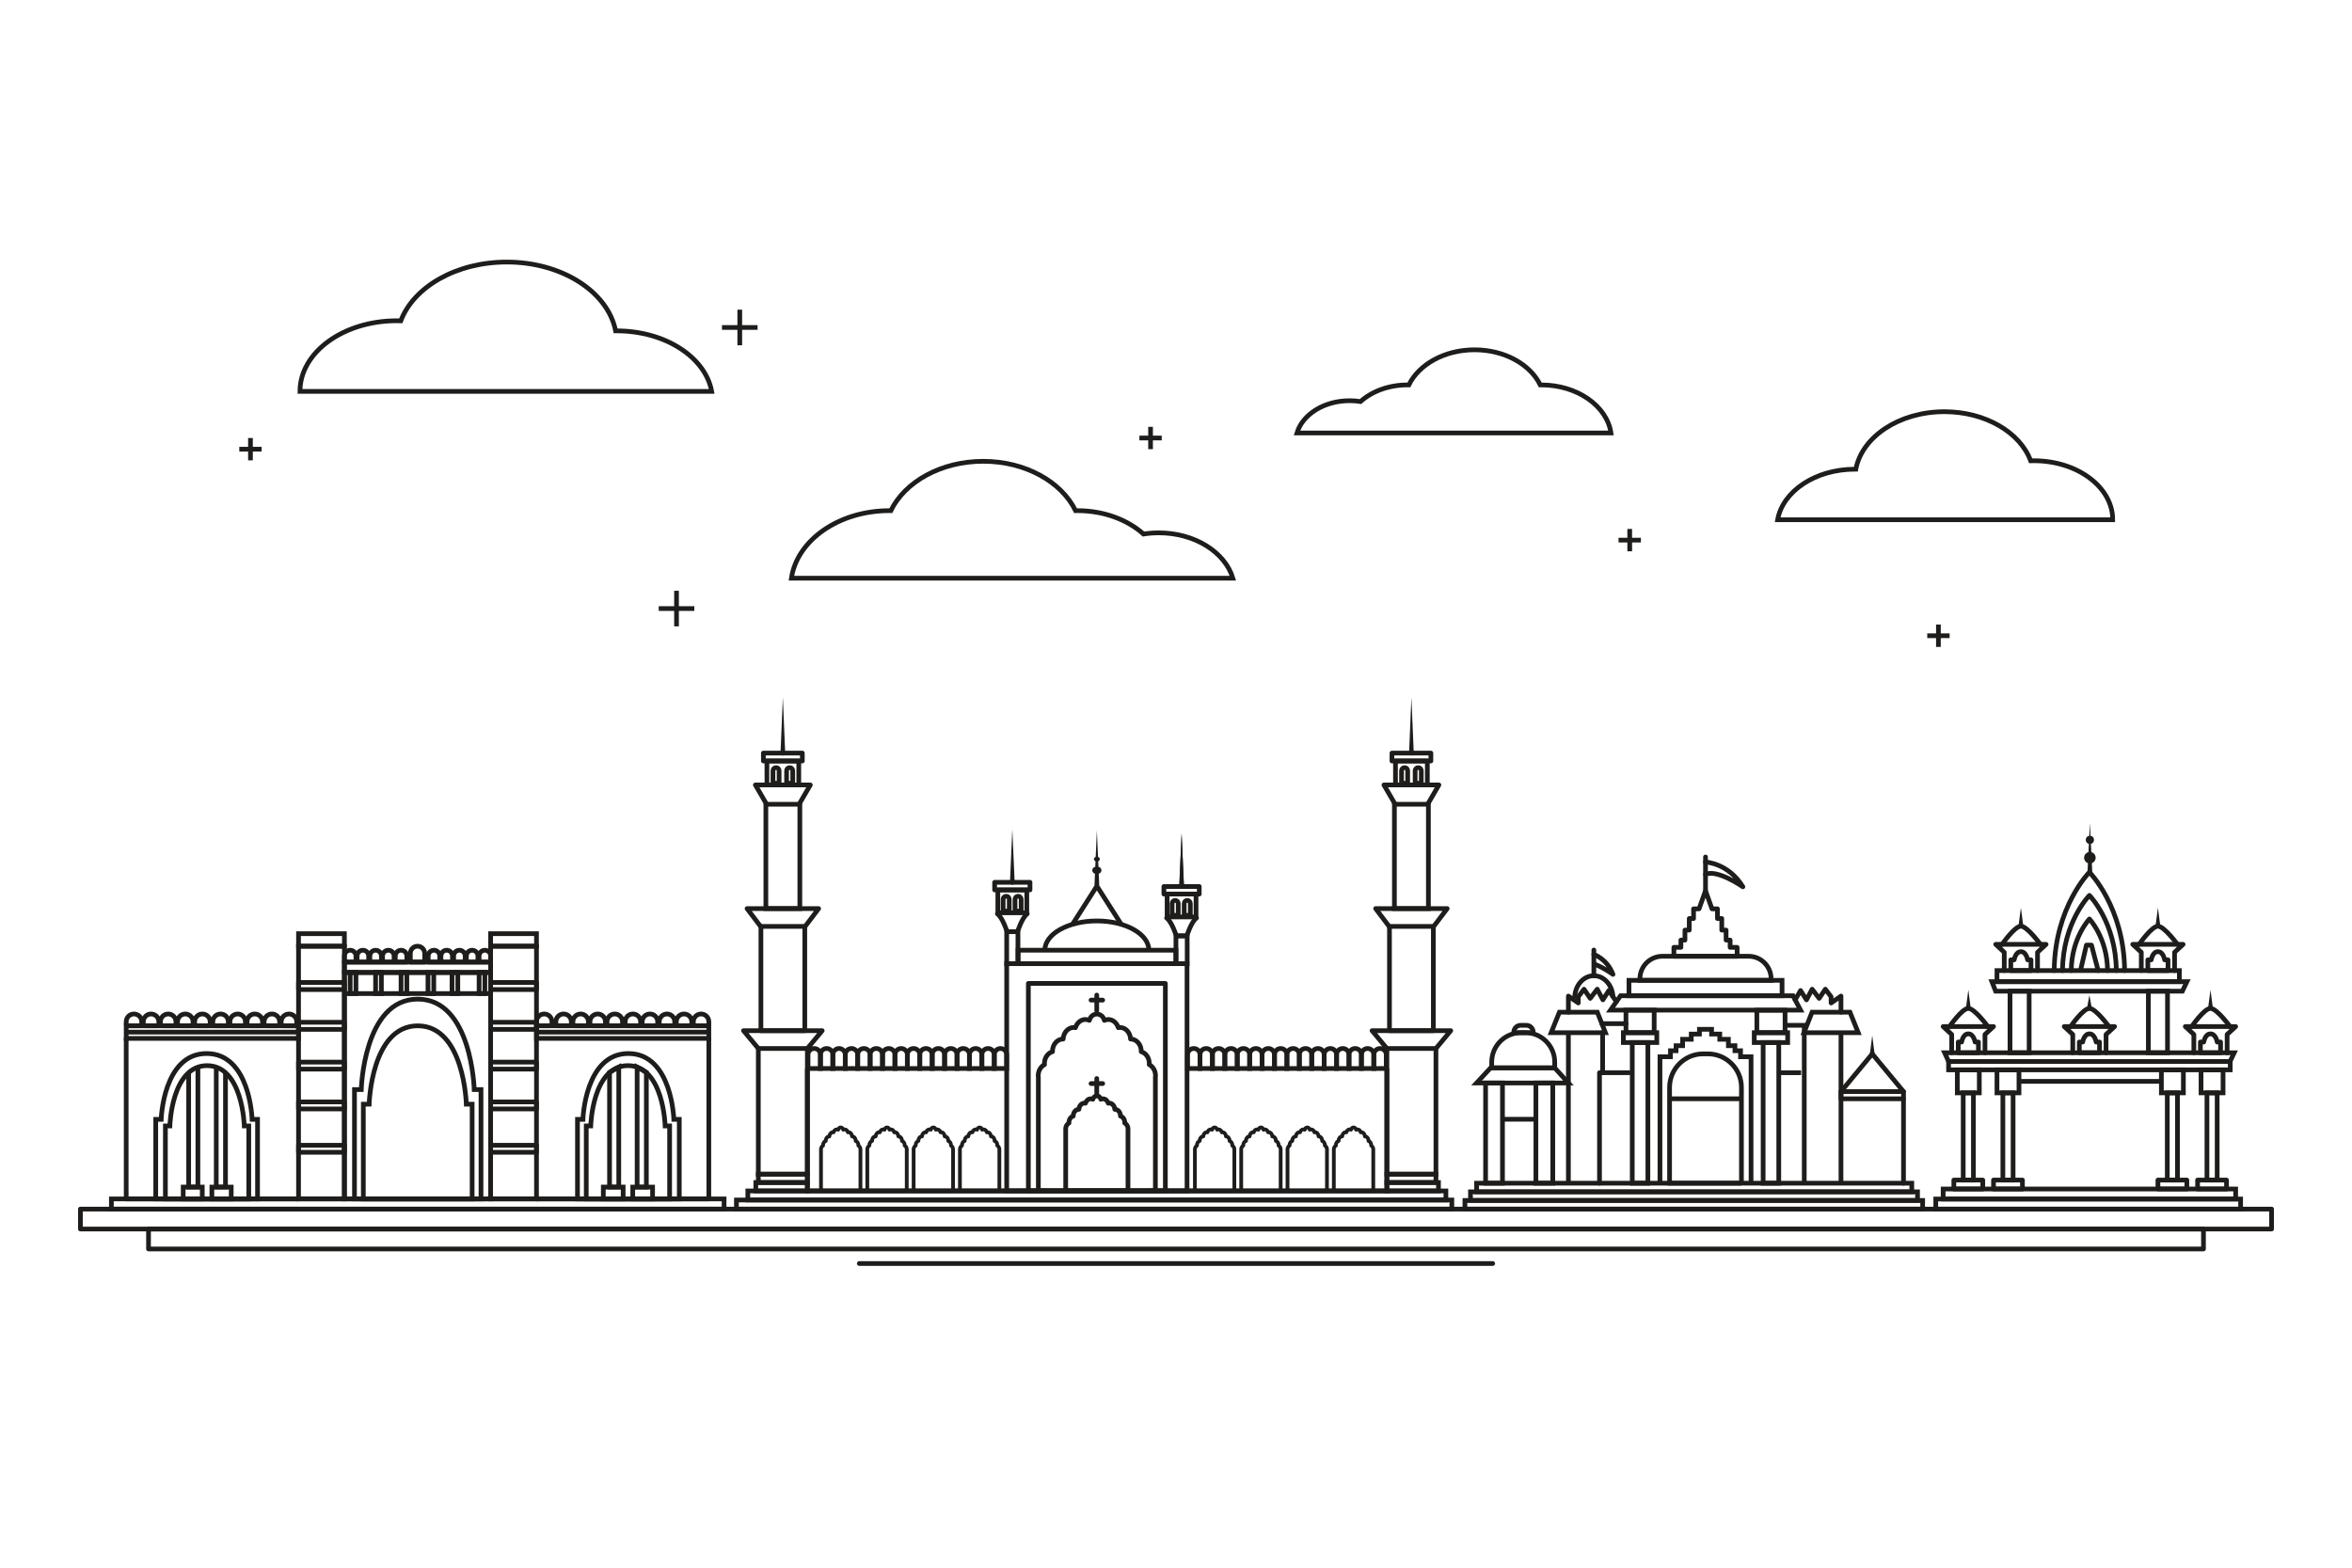 <?xml version="1.0" encoding="utf-8"?>
<!-- Generator: Adobe Illustrator 27.5.0, SVG Export Plug-In . SVG Version: 6.00 Build 0)  -->
<svg version="1.1" xmlns="http://www.w3.org/2000/svg" xmlns:xlink="http://www.w3.org/1999/xlink" x="0px" y="0px"
	 viewBox="0 0 750 500" style="enable-background:new 0 0 750 500;" xml:space="preserve">
<g id="BACKGROUND">
	<rect style="fill:#FFFFFF;" width="750" height="500"/>
</g>
<g id="OBJECTS">
	<g>
		<g>
			
				<rect x="25.643" y="385.622" style="fill:none;stroke:#1E1D1C;stroke-width:1.5;stroke-linecap:round;stroke-linejoin:round;stroke-miterlimit:10;" width="698.714" height="6.364"/>
			
				<rect x="47.36" y="391.986" style="fill:none;stroke:#1E1D1C;stroke-width:1.5;stroke-linecap:round;stroke-linejoin:round;stroke-miterlimit:10;" width="655.279" height="6.364"/>
			
				<line style="fill:none;stroke:#1E1D1C;stroke-width:1.5;stroke-linecap:round;stroke-linejoin:round;stroke-miterlimit:10;" x1="274.011" y1="402.986" x2="475.989" y2="402.986"/>
		</g>
		<g>
			<g>
				
					<line style="fill:none;stroke:#1E1D1C;stroke-width:1.5;stroke-miterlimit:10;" x1="79.869" y1="139.698" x2="79.869" y2="146.827"/>
				
					<line style="fill:none;stroke:#1E1D1C;stroke-width:1.5;stroke-miterlimit:10;" x1="83.434" y1="143.263" x2="76.305" y2="143.263"/>
			</g>
			<g>
				<path style="fill:none;stroke:#1E1D1C;stroke-width:1.5;stroke-miterlimit:10;" d="M200.858,124.825h26.086
					c-2.016-10.895-14.801-19.296-30.283-19.296c-0.12,0-0.238,0.006-0.358,0.007c-2.419-12.412-17.034-21.958-34.712-21.958
					c-16.118,0-29.688,7.938-33.791,18.747c-0.424-0.013-0.85-0.024-1.279-0.024c-17.047,0-30.866,10.084-30.866,22.524h107.464"/>
			</g>
			<g>
				<g>
					<path style="fill:none;stroke:#1E1D1C;stroke-width:1.5;stroke-miterlimit:10;" d="M588.074,165.765h-21.23
						c1.641-9.101,12.046-16.119,24.647-16.119c0.098,0,0.194,0.005,0.291,0.006c1.968-10.369,13.864-18.343,28.251-18.343
						c13.118,0,24.162,6.631,27.501,15.661c0.346-0.011,0.692-0.02,1.041-0.02c13.874,0,25.121,8.424,25.121,18.816H588.074"/>
				</g>
			</g>
			<g>
				<path style="fill:none;stroke:#1E1D1C;stroke-width:1.5;stroke-miterlimit:10;" d="M286.827,184.405h106.314
					c-2.517-8.287-12.128-14.458-23.608-14.458c-1.676,0-3.312,0.132-4.892,0.382c-5.105-4.566-12.642-7.459-21.058-7.459
					c-0.203,0-0.402,0.008-0.604,0.012c-4.495-9.207-15.987-15.757-29.462-15.757c-13.473,0-24.965,6.548-29.461,15.754
					c-0.142-0.002-0.282-0.008-0.424-0.008c-16.155,0-29.461,9.413-31.271,21.535H286.827"/>
			</g>
			<g>
				
					<line style="fill:none;stroke:#1E1D1C;stroke-width:1.5;stroke-miterlimit:10;" x1="215.726" y1="188.416" x2="215.726" y2="199.771"/>
				
					<line style="fill:none;stroke:#1E1D1C;stroke-width:1.5;stroke-miterlimit:10;" x1="221.403" y1="194.094" x2="210.049" y2="194.094"/>
			</g>
			<g>
				
					<line style="fill:none;stroke:#1E1D1C;stroke-width:1.5;stroke-miterlimit:10;" x1="366.89" y1="136.133" x2="366.89" y2="143.263"/>
				
					<line style="fill:none;stroke:#1E1D1C;stroke-width:1.5;stroke-miterlimit:10;" x1="370.455" y1="139.698" x2="363.325" y2="139.698"/>
			</g>
			<g>
				
					<line style="fill:none;stroke:#1E1D1C;stroke-width:1.5;stroke-miterlimit:10;" x1="618.12" y1="199.198" x2="618.12" y2="206.328"/>
				
					<line style="fill:none;stroke:#1E1D1C;stroke-width:1.5;stroke-miterlimit:10;" x1="621.685" y1="202.763" x2="614.555" y2="202.763"/>
			</g>
			<g>
				
					<line style="fill:none;stroke:#1E1D1C;stroke-width:1.5;stroke-miterlimit:10;" x1="235.896" y1="98.769" x2="235.896" y2="110.124"/>
				
					<line style="fill:none;stroke:#1E1D1C;stroke-width:1.5;stroke-miterlimit:10;" x1="241.573" y1="104.446" x2="230.219" y2="104.446"/>
			</g>
			<g>
				<path style="fill:none;stroke:#1E1D1C;stroke-width:1.5;stroke-miterlimit:10;" d="M429.019,138.083H413.57
					c1.79-5.894,8.626-10.284,16.792-10.284c1.192,0,2.355,0.093,3.479,0.271c3.631-3.247,8.992-5.305,14.977-5.305
					c0.144,0,0.286,0.006,0.43,0.008c3.197-6.549,11.371-11.207,20.955-11.207c9.583,0,17.757,4.658,20.954,11.205
					c0.101-0.001,0.2-0.006,0.302-0.006c11.49,0,20.954,6.695,22.242,15.317H429.019"/>
			</g>
			<g>
				
					<line style="fill:none;stroke:#1E1D1C;stroke-width:1.5;stroke-miterlimit:10;" x1="519.68" y1="168.7" x2="519.68" y2="175.83"/>
				
					<line style="fill:none;stroke:#1E1D1C;stroke-width:1.5;stroke-miterlimit:10;" x1="523.245" y1="172.265" x2="516.116" y2="172.265"/>
			</g>
		</g>
		<g>
			<g>
				<g>
					
						<rect x="321.012" y="307.353" style="fill:none;stroke:#1E1D1C;stroke-width:1.5;stroke-miterlimit:10;" width="57.506" height="72.483"/>
					
						<rect x="327.924" y="313.656" style="fill:none;stroke:#1E1D1C;stroke-width:1.5;stroke-linecap:round;stroke-linejoin:round;stroke-miterlimit:10;" width="43.683" height="66.181"/>
					
						<path style="fill:none;stroke:#1E1D1C;stroke-width:1.5;stroke-linecap:round;stroke-linejoin:round;stroke-miterlimit:10;" d="
						M368.409,343.801c0.035-0.226,0.061-0.457,0.061-0.695c0-1.592-0.829-2.955-2.014-3.563c0.009-0.114,0.03-0.224,0.03-0.341
						c0-1.833-1.1-3.36-2.578-3.78c0.001-0.042,0.011-0.082,0.011-0.125c0-2.156-1.516-3.904-3.387-3.904
						c-0.006,0-0.012,0.002-0.019,0.002c-0.098-2.055-1.561-3.691-3.368-3.691c-0.188,0-0.37,0.03-0.55,0.064
						c-0.464-1.518-1.706-2.614-3.182-2.614c-0.081,0-0.157,0.021-0.236,0.027c-0.359,0.031-0.705,0.111-1.025,0.259
						c-0.003-0.013-0.007-0.026-0.01-0.039c-0.678-2.63-4.076-2.63-4.754,0c-0.003,0.013-0.007,0.026-0.01,0.039
						c-0.32-0.148-0.666-0.228-1.025-0.259c-0.079-0.007-0.155-0.027-0.236-0.027c-1.476,0-2.718,1.095-3.182,2.614
						c-0.18-0.034-0.362-0.064-0.55-0.064c-1.807,0-3.27,1.636-3.368,3.691c-0.006,0-0.012-0.002-0.019-0.002
						c-1.87,0-3.387,1.748-3.387,3.904c0,0.043,0.01,0.082,0.011,0.125c-1.478,0.42-2.578,1.946-2.578,3.78
						c0,0.117,0.021,0.227,0.03,0.341c-1.185,0.608-2.014,1.972-2.014,3.563c0,0.238,0.025,0.469,0.061,0.695
						c0,0.001,0,0.001,0,0.002l-0.018,0.02v36.014h4.009h14.653h14.653h4.009v-36.014l-0.018-0.02
						C368.409,343.802,368.409,343.802,368.409,343.801z"/>
					
						<path style="fill:none;stroke:#1E1D1C;stroke-width:1.5;stroke-linecap:round;stroke-linejoin:round;stroke-miterlimit:10;" d="
						M359.685,360.474c0.019-0.122,0.032-0.246,0.032-0.374c0-0.855-0.441-1.588-1.072-1.915c0.005-0.061,0.016-0.12,0.016-0.183
						c0-0.985-0.585-1.805-1.372-2.031c0.001-0.023,0.006-0.044,0.006-0.067c0-1.159-0.807-2.098-1.802-2.098
						c-0.003,0-0.007,0.001-0.01,0.001c-0.052-1.104-0.831-1.984-1.792-1.984c-0.1,0-0.197,0.016-0.293,0.034
						c-0.247-0.816-0.908-1.404-1.693-1.404c-0.043,0-0.083,0.011-0.126,0.015c-0.191,0.016-0.375,0.06-0.545,0.139
						c-0.002-0.007-0.004-0.014-0.005-0.021c-0.361-1.413-2.169-1.413-2.53,0c-0.002,0.007-0.004,0.014-0.005,0.021
						c-0.17-0.08-0.355-0.123-0.545-0.139c-0.042-0.004-0.083-0.015-0.126-0.015c-0.785,0-1.446,0.588-1.693,1.404
						c-0.096-0.018-0.192-0.034-0.293-0.034c-0.962,0-1.74,0.879-1.792,1.984c-0.003,0-0.007-0.001-0.01-0.001
						c-0.995,0-1.802,0.939-1.802,2.098c0,0.023,0.005,0.044,0.006,0.067c-0.786,0.226-1.372,1.046-1.372,2.031
						c0,0.063,0.011,0.122,0.016,0.183c-0.631,0.327-1.072,1.059-1.072,1.915c0,0.128,0.013,0.252,0.032,0.374c0,0,0,0.001,0,0.001
						l-0.01,0.011v19.351h2.133h7.797h7.797h2.133v-19.351l-0.009-0.011C359.685,360.475,359.685,360.474,359.685,360.474z"/>
					
						<path style="fill:none;stroke:#1E1D1C;stroke-width:1.2;stroke-linecap:round;stroke-linejoin:round;stroke-miterlimit:10;" d="
						M318.667,366.9c0.012-0.081,0.021-0.164,0.021-0.25c0-0.571-0.279-1.061-0.679-1.279c0.003-0.041,0.01-0.081,0.01-0.122
						c0-0.658-0.371-1.206-0.869-1.357c0-0.015,0.004-0.029,0.004-0.045c0-0.774-0.511-1.402-1.141-1.402
						c-0.002,0-0.004,0.001-0.006,0.001c-0.033-0.738-0.526-1.325-1.135-1.325c-0.063,0-0.125,0.011-0.185,0.023
						c-0.156-0.545-0.575-0.938-1.072-0.938c-0.027,0-0.053,0.007-0.079,0.01c-0.121,0.011-0.238,0.04-0.345,0.093
						c-0.001-0.005-0.002-0.009-0.003-0.014c-0.229-0.944-1.374-0.944-1.602,0c-0.001,0.005-0.002,0.009-0.003,0.014
						c-0.108-0.053-0.225-0.082-0.345-0.093c-0.027-0.002-0.052-0.01-0.079-0.01c-0.497,0-0.916,0.393-1.073,0.938
						c-0.061-0.012-0.122-0.023-0.185-0.023c-0.609,0-1.102,0.587-1.135,1.325c-0.002,0-0.004-0.001-0.006-0.001
						c-0.63,0-1.141,0.628-1.141,1.402c0,0.015,0.003,0.029,0.004,0.045c-0.498,0.151-0.869,0.699-0.869,1.357
						c0,0.042,0.007,0.081,0.01,0.122c-0.399,0.218-0.679,0.708-0.679,1.279c0,0.085,0.009,0.168,0.021,0.25c0,0,0,0,0,0.001
						l-0.006,0.007v12.929h1.351h4.938h4.938h1.351v-12.929L318.667,366.9C318.667,366.901,318.667,366.9,318.667,366.9z"/>
					
						<path style="fill:none;stroke:#1E1D1C;stroke-width:1.2;stroke-linecap:round;stroke-linejoin:round;stroke-miterlimit:10;" d="
						M303.901,366.9c0.012-0.081,0.021-0.164,0.021-0.25c0-0.571-0.279-1.061-0.679-1.279c0.003-0.041,0.01-0.081,0.01-0.122
						c0-0.658-0.371-1.206-0.869-1.357c0-0.015,0.004-0.029,0.004-0.045c0-0.774-0.511-1.402-1.141-1.402
						c-0.002,0-0.004,0.001-0.006,0.001c-0.033-0.738-0.526-1.325-1.135-1.325c-0.064,0-0.125,0.011-0.185,0.023
						c-0.156-0.545-0.575-0.938-1.072-0.938c-0.027,0-0.053,0.007-0.079,0.01c-0.121,0.011-0.238,0.04-0.345,0.093
						c-0.001-0.005-0.002-0.009-0.003-0.014c-0.229-0.944-1.374-0.944-1.602,0c-0.001,0.005-0.002,0.009-0.003,0.014
						c-0.108-0.053-0.224-0.082-0.345-0.093c-0.027-0.002-0.052-0.01-0.079-0.01c-0.497,0-0.916,0.393-1.073,0.938
						c-0.061-0.012-0.122-0.023-0.185-0.023c-0.609,0-1.102,0.587-1.135,1.325c-0.002,0-0.004-0.001-0.006-0.001
						c-0.63,0-1.141,0.628-1.141,1.402c0,0.015,0.003,0.029,0.004,0.045c-0.498,0.151-0.869,0.699-0.869,1.357
						c0,0.042,0.007,0.081,0.01,0.122c-0.399,0.218-0.679,0.708-0.679,1.279c0,0.085,0.009,0.168,0.021,0.25c0,0,0,0,0,0.001
						l-0.006,0.007v12.929h1.351h4.938h4.938h1.351v-12.929L303.901,366.9C303.901,366.901,303.901,366.9,303.901,366.9z"/>
					
						<path style="fill:none;stroke:#1E1D1C;stroke-width:1.2;stroke-linecap:round;stroke-linejoin:round;stroke-miterlimit:10;" d="
						M289.134,366.9c0.012-0.081,0.021-0.164,0.021-0.25c0-0.571-0.28-1.061-0.679-1.279c0.003-0.041,0.01-0.081,0.01-0.122
						c0-0.658-0.371-1.206-0.869-1.357c0-0.015,0.004-0.029,0.004-0.045c0-0.774-0.511-1.402-1.141-1.402
						c-0.002,0-0.004,0.001-0.006,0.001c-0.033-0.738-0.526-1.325-1.135-1.325c-0.064,0-0.125,0.011-0.185,0.023
						c-0.156-0.545-0.575-0.938-1.073-0.938c-0.027,0-0.053,0.007-0.079,0.01c-0.121,0.011-0.238,0.04-0.345,0.093
						c-0.001-0.005-0.002-0.009-0.003-0.014c-0.229-0.944-1.374-0.944-1.602,0c-0.001,0.005-0.002,0.009-0.003,0.014
						c-0.108-0.053-0.225-0.082-0.345-0.093c-0.027-0.002-0.052-0.01-0.08-0.01c-0.497,0-0.916,0.393-1.072,0.938
						c-0.061-0.012-0.122-0.023-0.185-0.023c-0.609,0-1.102,0.587-1.135,1.325c-0.002,0-0.004-0.001-0.006-0.001
						c-0.63,0-1.141,0.628-1.141,1.402c0,0.015,0.003,0.029,0.004,0.045c-0.498,0.151-0.869,0.699-0.869,1.357
						c0,0.042,0.007,0.081,0.01,0.122c-0.399,0.218-0.679,0.708-0.679,1.279c0,0.085,0.008,0.168,0.021,0.25c0,0,0,0,0,0.001
						l-0.006,0.007v12.929h1.351h4.938h4.938h1.351v-12.929L289.134,366.9C289.134,366.901,289.134,366.9,289.134,366.9z"/>
					
						<path style="fill:none;stroke:#1E1D1C;stroke-width:1.2;stroke-linecap:round;stroke-linejoin:round;stroke-miterlimit:10;" d="
						M274.368,366.9c0.012-0.081,0.021-0.164,0.021-0.25c0-0.571-0.279-1.061-0.679-1.279c0.003-0.041,0.01-0.081,0.01-0.122
						c0-0.658-0.371-1.206-0.869-1.357c0-0.015,0.004-0.029,0.004-0.045c0-0.774-0.511-1.402-1.141-1.402
						c-0.002,0-0.004,0.001-0.006,0.001c-0.033-0.738-0.526-1.325-1.135-1.325c-0.064,0-0.125,0.011-0.185,0.023
						c-0.156-0.545-0.575-0.938-1.073-0.938c-0.027,0-0.053,0.007-0.079,0.01c-0.121,0.011-0.238,0.04-0.345,0.093
						c-0.001-0.005-0.002-0.009-0.003-0.014c-0.229-0.944-1.374-0.944-1.602,0c-0.001,0.005-0.002,0.009-0.003,0.014
						c-0.108-0.053-0.225-0.082-0.345-0.093c-0.027-0.002-0.052-0.01-0.079-0.01c-0.498,0-0.916,0.393-1.073,0.938
						c-0.061-0.012-0.122-0.023-0.185-0.023c-0.609,0-1.102,0.587-1.135,1.325c-0.002,0-0.004-0.001-0.006-0.001
						c-0.63,0-1.141,0.628-1.141,1.402c0,0.015,0.003,0.029,0.004,0.045c-0.498,0.151-0.869,0.699-0.869,1.357
						c0,0.042,0.007,0.081,0.01,0.122c-0.399,0.218-0.679,0.708-0.679,1.279c0,0.085,0.009,0.168,0.021,0.25c0,0,0,0,0,0.001
						l-0.006,0.007v12.929h1.351h4.938h4.938h1.351v-12.929L274.368,366.9C274.368,366.901,274.368,366.9,274.368,366.9z"/>
					<g>
						
							<line style="fill:none;stroke:#1E1D1C;stroke-width:1.5;stroke-linecap:round;stroke-linejoin:round;stroke-miterlimit:10;" x1="349.727" y1="322.304" x2="349.727" y2="317.372"/>
						
							<line style="fill:none;stroke:#1E1D1C;stroke-width:1.5;stroke-linecap:round;stroke-linejoin:round;stroke-miterlimit:10;" x1="347.908" y1="318.979" x2="351.622" y2="318.979"/>
					</g>
					<g>
						
							<line style="fill:none;stroke:#1E1D1C;stroke-width:1.5;stroke-linecap:round;stroke-linejoin:round;stroke-miterlimit:10;" x1="349.727" y1="348.923" x2="349.727" y2="343.991"/>
						
							<line style="fill:none;stroke:#1E1D1C;stroke-width:1.5;stroke-linecap:round;stroke-linejoin:round;stroke-miterlimit:10;" x1="347.908" y1="345.599" x2="351.622" y2="345.599"/>
					</g>
					
						<rect x="321.012" y="297.149" style="fill:none;stroke:#1E1D1C;stroke-width:1.5;stroke-miterlimit:10;" width="3.587" height="10.204"/>
					
						<path style="fill:none;stroke:#1E1D1C;stroke-width:1.5;stroke-linecap:round;stroke-linejoin:round;stroke-miterlimit:10;" d="
						M318.04,291.444c1.647,1.179,3.103,5.705,3.103,5.705h1.662h1.662c0,0,1.457-4.527,3.103-5.705"/>
					
						<rect x="318.193" y="283.821" style="fill:none;stroke:#1E1D1C;stroke-width:1.5;stroke-linecap:round;stroke-linejoin:round;stroke-miterlimit:10;" width="9.224" height="7.302"/>
					
						<rect x="317.169" y="281.408" style="fill:none;stroke:#1E1D1C;stroke-width:1.5;stroke-linecap:round;stroke-linejoin:round;stroke-miterlimit:10;" width="11.273" height="2.413"/>
					
						<path style="fill:none;stroke:#1E1D1C;stroke-width:1.5;stroke-linecap:round;stroke-linejoin:round;stroke-miterlimit:10;" d="
						M321.833,290.594h-1.96v-3.775c0-0.541,0.439-0.98,0.98-0.98l0,0c0.541,0,0.98,0.439,0.98,0.98V290.594z"/>
					
						<path style="fill:none;stroke:#1E1D1C;stroke-width:1.5;stroke-linecap:round;stroke-linejoin:round;stroke-miterlimit:10;" d="
						M325.623,290.594h-1.96v-3.775c0-0.541,0.439-0.98,0.98-0.98l0,0c0.541,0,0.98,0.439,0.98,0.98V290.594z"/>
					<g>
						<path style="fill:#1E1D1C;" d="M322.055,281.408l0.75-16.964l0.75,16.964c0.018,0.414-0.303,0.765-0.717,0.783
							c-0.414,0.018-0.765-0.303-0.783-0.717C322.054,281.452,322.054,281.429,322.055,281.408z"/>
					</g>
					
						<rect x="244.557" y="242.708" style="fill:none;stroke:#1E1D1C;stroke-width:1.5;stroke-linecap:round;stroke-linejoin:round;stroke-miterlimit:10;" width="10.156" height="7.646"/>
					
						<rect x="243.428" y="240.181" style="fill:none;stroke:#1E1D1C;stroke-width:1.5;stroke-linecap:round;stroke-linejoin:round;stroke-miterlimit:10;" width="12.413" height="2.527"/>
					<g>
						
							<path style="fill:none;stroke:#1E1D1C;stroke-width:1.5;stroke-linecap:round;stroke-linejoin:round;stroke-miterlimit:10;" d="
							M248.443,249.801h-1.96v-3.999c0-0.541,0.439-0.98,0.98-0.98l0,0c0.541,0,0.98,0.439,0.98,0.98V249.801z"/>
						
							<path style="fill:none;stroke:#1E1D1C;stroke-width:1.5;stroke-linecap:round;stroke-linejoin:round;stroke-miterlimit:10;" d="
							M252.786,249.801h-1.96v-3.999c0-0.541,0.439-0.98,0.98-0.98l0,0c0.541,0,0.98,0.439,0.98,0.98V249.801z"/>
					</g>
					<g>
						<path style="fill:#1E1D1C;" d="M248.885,240.181l0.75-17.764l0.75,17.764c0.018,0.414-0.304,0.764-0.718,0.782
							c-0.414,0.018-0.764-0.304-0.782-0.718C248.884,240.224,248.884,240.202,248.885,240.181z"/>
					</g>
					
						<rect x="374.982" y="298.484" style="fill:none;stroke:#1E1D1C;stroke-width:1.5;stroke-miterlimit:10;" width="3.587" height="8.869"/>
					
						<path style="fill:none;stroke:#1E1D1C;stroke-width:1.5;stroke-linecap:round;stroke-linejoin:round;stroke-miterlimit:10;" d="
						M372.01,292.779c1.647,1.178,3.103,5.705,3.103,5.705h1.662h1.662c0,0,1.457-4.527,3.103-5.705"/>
					
						<rect x="372.164" y="285.156" style="fill:none;stroke:#1E1D1C;stroke-width:1.5;stroke-linecap:round;stroke-linejoin:round;stroke-miterlimit:10;" width="9.223" height="7.302"/>
					
						<rect x="371.139" y="282.743" style="fill:none;stroke:#1E1D1C;stroke-width:1.5;stroke-linecap:round;stroke-linejoin:round;stroke-miterlimit:10;" width="11.273" height="2.413"/>
					
						<path style="fill:none;stroke:#1E1D1C;stroke-width:1.5;stroke-linecap:round;stroke-linejoin:round;stroke-miterlimit:10;" d="
						M375.72,291.929h-1.96v-3.775c0-0.541,0.439-0.98,0.98-0.98l0,0c0.541,0,0.98,0.439,0.98,0.98V291.929z"/>
					
						<path style="fill:none;stroke:#1E1D1C;stroke-width:1.5;stroke-linecap:round;stroke-linejoin:round;stroke-miterlimit:10;" d="
						M379.569,291.929h-1.96v-3.775c0-0.541,0.439-0.98,0.98-0.98l0,0c0.541,0,0.98,0.439,0.98,0.98V291.929z"/>
					<g>
						<path style="fill:#1E1D1C;" d="M376.026,282.743l0.75-16.964l0.75,16.964c0.018,0.414-0.303,0.765-0.717,0.783
							c-0.414,0.018-0.765-0.303-0.783-0.717C376.025,282.788,376.025,282.764,376.026,282.743z"/>
					</g>
					
						<rect x="324.643" y="303.059" style="fill:none;stroke:#1E1D1C;stroke-width:1.5;stroke-miterlimit:10;" width="50.34" height="4.294"/>
					<path style="fill:none;stroke:#1E1D1C;stroke-width:1.5;stroke-miterlimit:10;" d="M333.177,303.059
						c0-5.156,7.427-9.336,16.588-9.336c9.161,0,16.588,4.18,16.588,9.336"/>
					<polyline style="fill:none;stroke:#1E1D1C;stroke-width:1.5;stroke-miterlimit:10;" points="342.087,294.637 349.77,282.614 
						357.443,294.637 					"/>
					<g>
						<path style="fill:#1E1D1C;" d="M349.015,282.023l0.75-17.202l0.75,17.202c0.018,0.414-0.303,0.765-0.717,0.783
							c-0.414,0.018-0.765-0.303-0.783-0.717C349.014,282.067,349.014,282.045,349.015,282.023z"/>
					</g>
					<ellipse style="fill:#1E1D1C;" cx="349.765" cy="277.577" rx="1.46" ry="1.179"/>
					<path style="fill:#1E1D1C;" d="M350.71,274.008c0,0.421-0.423,0.762-0.945,0.762c-0.522,0-0.945-0.341-0.945-0.762
						c0-0.421,0.423-0.763,0.945-0.763C350.287,273.245,350.71,273.587,350.71,274.008z"/>
					<path style="fill:none;stroke:#1E1D1C;stroke-width:1.5;stroke-miterlimit:10;" d="M321.012,340.783h-3.96v-4.395
						c0-1.093,0.886-1.98,1.98-1.98l0,0c1.093,0,1.98,0.886,1.98,1.98V340.783z"/>
					<path style="fill:none;stroke:#1E1D1C;stroke-width:1.5;stroke-miterlimit:10;" d="M317.052,340.783h-3.96v-4.395
						c0-1.093,0.886-1.98,1.98-1.98l0,0c1.093,0,1.98,0.886,1.98,1.98V340.783z"/>
					<path style="fill:none;stroke:#1E1D1C;stroke-width:1.5;stroke-miterlimit:10;" d="M313.093,340.783h-3.96v-4.395
						c0-1.093,0.886-1.98,1.98-1.98l0,0c1.093,0,1.98,0.886,1.98,1.98V340.783z"/>
					<path style="fill:none;stroke:#1E1D1C;stroke-width:1.5;stroke-miterlimit:10;" d="M309.133,340.783h-3.96v-4.395
						c0-1.093,0.886-1.98,1.98-1.98l0,0c1.093,0,1.98,0.886,1.98,1.98V340.783z"/>
					<path style="fill:none;stroke:#1E1D1C;stroke-width:1.5;stroke-miterlimit:10;" d="M305.174,340.783h-3.96v-4.395
						c0-1.093,0.886-1.98,1.98-1.98l0,0c1.093,0,1.98,0.886,1.98,1.98V340.783z"/>
					<path style="fill:none;stroke:#1E1D1C;stroke-width:1.5;stroke-miterlimit:10;" d="M301.214,340.783h-3.96v-4.395
						c0-1.093,0.886-1.98,1.98-1.98l0,0c1.093,0,1.98,0.886,1.98,1.98V340.783z"/>
					<path style="fill:none;stroke:#1E1D1C;stroke-width:1.5;stroke-miterlimit:10;" d="M297.255,340.783h-3.96v-4.395
						c0-1.093,0.886-1.98,1.98-1.98l0,0c1.093,0,1.98,0.886,1.98,1.98V340.783z"/>
					<path style="fill:none;stroke:#1E1D1C;stroke-width:1.5;stroke-miterlimit:10;" d="M293.295,340.783h-3.96v-4.395
						c0-1.093,0.886-1.98,1.98-1.98l0,0c1.093,0,1.98,0.886,1.98,1.98V340.783z"/>
					<path style="fill:none;stroke:#1E1D1C;stroke-width:1.5;stroke-miterlimit:10;" d="M289.336,340.783h-3.96v-4.395
						c0-1.093,0.886-1.98,1.98-1.98l0,0c1.093,0,1.98,0.886,1.98,1.98V340.783z"/>
					<path style="fill:none;stroke:#1E1D1C;stroke-width:1.5;stroke-miterlimit:10;" d="M285.376,340.783h-3.96v-4.395
						c0-1.093,0.886-1.98,1.98-1.98l0,0c1.093,0,1.98,0.886,1.98,1.98V340.783z"/>
					<path style="fill:none;stroke:#1E1D1C;stroke-width:1.5;stroke-miterlimit:10;" d="M281.417,340.783h-3.96v-4.395
						c0-1.093,0.886-1.98,1.98-1.98l0,0c1.093,0,1.98,0.886,1.98,1.98V340.783z"/>
					<path style="fill:none;stroke:#1E1D1C;stroke-width:1.5;stroke-miterlimit:10;" d="M277.457,340.783h-3.96v-4.395
						c0-1.093,0.886-1.98,1.98-1.98l0,0c1.093,0,1.98,0.886,1.98,1.98V340.783z"/>
					<path style="fill:none;stroke:#1E1D1C;stroke-width:1.5;stroke-miterlimit:10;" d="M273.497,340.783h-3.96v-4.395
						c0-1.093,0.886-1.98,1.98-1.98l0,0c1.093,0,1.98,0.886,1.98,1.98V340.783z"/>
					<path style="fill:none;stroke:#1E1D1C;stroke-width:1.5;stroke-miterlimit:10;" d="M269.538,340.783h-3.96v-4.395
						c0-1.093,0.886-1.98,1.98-1.98l0,0c1.093,0,1.98,0.886,1.98,1.98V340.783z"/>
					<path style="fill:none;stroke:#1E1D1C;stroke-width:1.5;stroke-miterlimit:10;" d="M265.578,340.783h-3.96v-4.395
						c0-1.093,0.886-1.98,1.98-1.98l0,0c1.093,0,1.98,0.886,1.98,1.98V340.783z"/>
					<path style="fill:none;stroke:#1E1D1C;stroke-width:1.5;stroke-miterlimit:10;" d="M261.619,340.783h-3.96v-4.395
						c0-1.093,0.886-1.98,1.98-1.98l0,0c1.093,0,1.98,0.886,1.98,1.98V340.783z"/>
					<polyline style="fill:none;stroke:#1E1D1C;stroke-width:1.5;stroke-miterlimit:10;" points="257.456,340.783 257.456,379.837 
						333.665,379.837 					"/>
					
						<rect x="241.007" y="377.158" style="fill:none;stroke:#1E1D1C;stroke-width:1.5;stroke-miterlimit:10;" width="16.449" height="2.679"/>
					
						<rect x="241.814" y="374.493" style="fill:none;stroke:#1E1D1C;stroke-width:1.5;stroke-miterlimit:10;" width="15.642" height="2.665"/>
					
						<rect x="241.814" y="334.408" style="fill:none;stroke:#1E1D1C;stroke-width:1.5;stroke-miterlimit:10;" width="15.642" height="40.085"/>
					
						<polyline style="fill:none;stroke:#1E1D1C;stroke-width:1.5;stroke-linecap:round;stroke-linejoin:round;stroke-miterlimit:10;" points="
						257.456,334.408 262.183,328.729 249.635,328.729 237.087,328.729 241.814,334.408 					"/>
					
						<polyline style="fill:none;stroke:#1E1D1C;stroke-width:1.5;stroke-linecap:round;stroke-linejoin:round;stroke-miterlimit:10;" points="
						256.749,295.462 261.049,289.783 249.635,289.783 238.221,289.783 242.521,295.462 					"/>
					
						<polyline style="fill:none;stroke:#1E1D1C;stroke-width:1.5;stroke-linecap:round;stroke-linejoin:round;stroke-miterlimit:10;" points="
						255.096,256.033 258.397,250.354 249.635,250.354 240.872,250.354 244.173,256.033 					"/>
					
						<rect x="242.64" y="295.462" style="fill:none;stroke:#1E1D1C;stroke-width:1.5;stroke-linecap:round;stroke-linejoin:round;stroke-miterlimit:10;" width="13.989" height="33.268"/>
					
						<rect x="244.216" y="256.515" style="fill:none;stroke:#1E1D1C;stroke-width:1.5;stroke-miterlimit:10;" width="10.838" height="33.268"/>
					
						<path style="fill:none;stroke:#1E1D1C;stroke-width:1.2;stroke-linecap:round;stroke-linejoin:round;stroke-miterlimit:10;" d="
						M381.035,366.9c-0.012-0.081-0.021-0.164-0.021-0.25c0-0.571,0.279-1.061,0.679-1.279c-0.003-0.041-0.01-0.081-0.01-0.122
						c0-0.658,0.371-1.206,0.869-1.357c0-0.015-0.004-0.029-0.004-0.045c0-0.774,0.511-1.402,1.141-1.402
						c0.002,0,0.004,0.001,0.006,0.001c0.033-0.738,0.526-1.325,1.135-1.325c0.064,0,0.125,0.011,0.185,0.023
						c0.156-0.545,0.575-0.938,1.073-0.938c0.027,0,0.053,0.007,0.079,0.01c0.121,0.011,0.238,0.04,0.345,0.093
						c0.001-0.005,0.002-0.009,0.003-0.014c0.229-0.944,1.373-0.944,1.602,0c0.001,0.005,0.002,0.009,0.003,0.014
						c0.108-0.053,0.224-0.082,0.345-0.093c0.027-0.002,0.052-0.01,0.079-0.01c0.497,0,0.916,0.393,1.073,0.938
						c0.061-0.012,0.122-0.023,0.185-0.023c0.609,0,1.102,0.587,1.135,1.325c0.002,0,0.004-0.001,0.006-0.001
						c0.63,0,1.141,0.628,1.141,1.402c0,0.015-0.003,0.029-0.004,0.045c0.498,0.151,0.869,0.699,0.869,1.357
						c0,0.042-0.007,0.081-0.01,0.122c0.399,0.218,0.679,0.708,0.679,1.279c0,0.085-0.008,0.168-0.021,0.25c0,0,0,0,0,0.001
						l0.006,0.007v12.929h-1.351h-4.938h-4.938h-1.351v-12.929L381.035,366.9C381.035,366.901,381.035,366.9,381.035,366.9z"/>
					
						<path style="fill:none;stroke:#1E1D1C;stroke-width:1.2;stroke-linecap:round;stroke-linejoin:round;stroke-miterlimit:10;" d="
						M395.801,366.9c-0.012-0.081-0.02-0.164-0.02-0.25c0-0.571,0.279-1.061,0.679-1.279c-0.003-0.041-0.01-0.081-0.01-0.122
						c0-0.658,0.371-1.206,0.869-1.357c0-0.015-0.004-0.029-0.004-0.045c0-0.774,0.511-1.402,1.141-1.402
						c0.002,0,0.004,0.001,0.006,0.001c0.033-0.738,0.526-1.325,1.135-1.325c0.064,0,0.125,0.011,0.185,0.023
						c0.156-0.545,0.575-0.938,1.073-0.938c0.027,0,0.053,0.007,0.079,0.01c0.121,0.011,0.238,0.04,0.345,0.093
						c0.001-0.005,0.002-0.009,0.003-0.014c0.229-0.944,1.373-0.944,1.602,0c0.001,0.005,0.002,0.009,0.003,0.014
						c0.108-0.053,0.224-0.082,0.345-0.093c0.027-0.002,0.052-0.01,0.079-0.01c0.497,0,0.916,0.393,1.072,0.938
						c0.061-0.012,0.122-0.023,0.185-0.023c0.609,0,1.102,0.587,1.135,1.325c0.002,0,0.004-0.001,0.006-0.001
						c0.63,0,1.141,0.628,1.141,1.402c0,0.015-0.003,0.029-0.004,0.045c0.498,0.151,0.869,0.699,0.869,1.357
						c0,0.042-0.007,0.081-0.01,0.122c0.399,0.218,0.679,0.708,0.679,1.279c0,0.085-0.009,0.168-0.021,0.25c0,0,0,0,0,0.001
						l0.006,0.007v12.929h-1.351h-4.938h-4.938h-1.351v-12.929L395.801,366.9C395.801,366.901,395.802,366.9,395.801,366.9z"/>
					
						<path style="fill:none;stroke:#1E1D1C;stroke-width:1.2;stroke-linecap:round;stroke-linejoin:round;stroke-miterlimit:10;" d="
						M410.568,366.9c-0.012-0.081-0.021-0.164-0.021-0.25c0-0.571,0.279-1.061,0.679-1.279c-0.003-0.041-0.01-0.081-0.01-0.122
						c0-0.658,0.371-1.206,0.869-1.357c0-0.015-0.004-0.029-0.004-0.045c0-0.774,0.511-1.402,1.141-1.402
						c0.002,0,0.004,0.001,0.006,0.001c0.033-0.738,0.526-1.325,1.135-1.325c0.063,0,0.125,0.011,0.185,0.023
						c0.156-0.545,0.575-0.938,1.073-0.938c0.027,0,0.053,0.007,0.08,0.01c0.121,0.011,0.238,0.04,0.345,0.093
						c0.001-0.005,0.002-0.009,0.003-0.014c0.229-0.944,1.374-0.944,1.602,0c0.001,0.005,0.002,0.009,0.003,0.014
						c0.108-0.053,0.224-0.082,0.345-0.093c0.027-0.002,0.052-0.01,0.079-0.01c0.497,0,0.916,0.393,1.072,0.938
						c0.061-0.012,0.122-0.023,0.185-0.023c0.609,0,1.102,0.587,1.135,1.325c0.002,0,0.004-0.001,0.006-0.001
						c0.63,0,1.141,0.628,1.141,1.402c0,0.015-0.003,0.029-0.004,0.045c0.498,0.151,0.869,0.699,0.869,1.357
						c0,0.042-0.007,0.081-0.01,0.122c0.399,0.218,0.679,0.708,0.679,1.279c0,0.085-0.009,0.168-0.021,0.25c0,0,0,0,0,0.001
						l0.006,0.007v12.929h-1.351h-4.938h-4.938h-1.351v-12.929L410.568,366.9C410.568,366.901,410.568,366.9,410.568,366.9z"/>
					
						<path style="fill:none;stroke:#1E1D1C;stroke-width:1.2;stroke-linecap:round;stroke-linejoin:round;stroke-miterlimit:10;" d="
						M425.335,366.9c-0.012-0.081-0.021-0.164-0.021-0.25c0-0.571,0.279-1.061,0.679-1.279c-0.003-0.041-0.01-0.081-0.01-0.122
						c0-0.658,0.371-1.206,0.869-1.357c0-0.015-0.004-0.029-0.004-0.045c0-0.774,0.511-1.402,1.141-1.402
						c0.002,0,0.004,0.001,0.006,0.001c0.033-0.738,0.526-1.325,1.135-1.325c0.063,0,0.125,0.011,0.185,0.023
						c0.156-0.545,0.575-0.938,1.073-0.938c0.027,0,0.053,0.007,0.079,0.01c0.121,0.011,0.238,0.04,0.345,0.093
						c0.001-0.005,0.002-0.009,0.003-0.014c0.229-0.944,1.374-0.944,1.602,0c0.001,0.005,0.002,0.009,0.003,0.014
						c0.108-0.053,0.225-0.082,0.345-0.093c0.027-0.002,0.052-0.01,0.079-0.01c0.497,0,0.916,0.393,1.073,0.938
						c0.061-0.012,0.122-0.023,0.185-0.023c0.609,0,1.102,0.587,1.135,1.325c0.002,0,0.004-0.001,0.006-0.001
						c0.63,0,1.141,0.628,1.141,1.402c0,0.015-0.003,0.029-0.004,0.045c0.498,0.151,0.869,0.699,0.869,1.357
						c0,0.042-0.007,0.081-0.01,0.122c0.399,0.218,0.679,0.708,0.679,1.279c0,0.085-0.009,0.168-0.021,0.25c0,0,0,0,0,0.001
						l0.006,0.007v12.929h-1.351h-4.938h-4.938h-1.351v-12.929L425.335,366.9C425.335,366.901,425.335,366.9,425.335,366.9z"/>
					
						<rect x="444.989" y="242.708" style="fill:none;stroke:#1E1D1C;stroke-width:1.5;stroke-linecap:round;stroke-linejoin:round;stroke-miterlimit:10;" width="10.156" height="7.646"/>
					
						<rect x="443.861" y="240.181" transform="matrix(-1 -1.224647e-16 1.224647e-16 -1 900.135 482.89)" style="fill:none;stroke:#1E1D1C;stroke-width:1.5;stroke-linecap:round;stroke-linejoin:round;stroke-miterlimit:10;" width="12.413" height="2.527"/>
					<g>
						
							<path style="fill:none;stroke:#1E1D1C;stroke-width:1.5;stroke-linecap:round;stroke-linejoin:round;stroke-miterlimit:10;" d="
							M451.259,249.801h1.96v-3.999c0-0.541-0.439-0.98-0.98-0.98l0,0c-0.541,0-0.98,0.439-0.98,0.98V249.801z"/>
						
							<path style="fill:none;stroke:#1E1D1C;stroke-width:1.5;stroke-linecap:round;stroke-linejoin:round;stroke-miterlimit:10;" d="
							M446.916,249.801h1.96v-3.999c0-0.541-0.439-0.98-0.98-0.98l0,0c-0.541,0-0.98,0.439-0.98,0.98V249.801z"/>
					</g>
					<g>
						<path style="fill:#1E1D1C;" d="M449.318,240.181l0.75-17.764l0.75,17.764c0.017,0.414-0.304,0.764-0.718,0.782
							c-0.414,0.018-0.764-0.304-0.782-0.718C449.317,240.224,449.317,240.202,449.318,240.181z"/>
					</g>
					<path style="fill:none;stroke:#1E1D1C;stroke-width:1.5;stroke-miterlimit:10;" d="M378.691,340.783h3.96v-4.395
						c0-1.093-0.886-1.98-1.98-1.98l0,0c-1.093,0-1.98,0.886-1.98,1.98V340.783z"/>
					<path style="fill:none;stroke:#1E1D1C;stroke-width:1.5;stroke-miterlimit:10;" d="M382.65,340.783h3.96v-4.395
						c0-1.093-0.886-1.98-1.98-1.98l0,0c-1.093,0-1.98,0.886-1.98,1.98V340.783z"/>
					<path style="fill:none;stroke:#1E1D1C;stroke-width:1.5;stroke-miterlimit:10;" d="M386.61,340.783h3.96v-4.395
						c0-1.093-0.886-1.98-1.98-1.98l0,0c-1.093,0-1.98,0.886-1.98,1.98V340.783z"/>
					<path style="fill:none;stroke:#1E1D1C;stroke-width:1.5;stroke-miterlimit:10;" d="M390.569,340.783h3.96v-4.395
						c0-1.093-0.886-1.98-1.98-1.98l0,0c-1.093,0-1.98,0.886-1.98,1.98V340.783z"/>
					<path style="fill:none;stroke:#1E1D1C;stroke-width:1.5;stroke-miterlimit:10;" d="M394.529,340.783h3.96v-4.395
						c0-1.093-0.886-1.98-1.98-1.98l0,0c-1.093,0-1.98,0.886-1.98,1.98V340.783z"/>
					<path style="fill:none;stroke:#1E1D1C;stroke-width:1.5;stroke-miterlimit:10;" d="M398.488,340.783h3.96v-4.395
						c0-1.093-0.886-1.98-1.98-1.98l0,0c-1.093,0-1.98,0.886-1.98,1.98V340.783z"/>
					<path style="fill:none;stroke:#1E1D1C;stroke-width:1.5;stroke-miterlimit:10;" d="M402.448,340.783h3.96v-4.395
						c0-1.093-0.886-1.98-1.98-1.98l0,0c-1.093,0-1.98,0.886-1.98,1.98V340.783z"/>
					<path style="fill:none;stroke:#1E1D1C;stroke-width:1.5;stroke-miterlimit:10;" d="M406.407,340.783h3.96v-4.395
						c0-1.093-0.886-1.98-1.98-1.98l0,0c-1.093,0-1.98,0.886-1.98,1.98V340.783z"/>
					<path style="fill:none;stroke:#1E1D1C;stroke-width:1.5;stroke-miterlimit:10;" d="M410.367,340.783h3.96v-4.395
						c0-1.093-0.886-1.98-1.98-1.98l0,0c-1.093,0-1.98,0.886-1.98,1.98V340.783z"/>
					<path style="fill:none;stroke:#1E1D1C;stroke-width:1.5;stroke-miterlimit:10;" d="M414.326,340.783h3.96v-4.395
						c0-1.093-0.886-1.98-1.98-1.98l0,0c-1.093,0-1.98,0.886-1.98,1.98V340.783z"/>
					<path style="fill:none;stroke:#1E1D1C;stroke-width:1.5;stroke-miterlimit:10;" d="M418.286,340.783h3.96v-4.395
						c0-1.093-0.886-1.98-1.98-1.98l0,0c-1.093,0-1.98,0.886-1.98,1.98V340.783z"/>
					<path style="fill:none;stroke:#1E1D1C;stroke-width:1.5;stroke-miterlimit:10;" d="M422.245,340.783h3.96v-4.395
						c0-1.093-0.886-1.98-1.98-1.98l0,0c-1.093,0-1.98,0.886-1.98,1.98V340.783z"/>
					<path style="fill:none;stroke:#1E1D1C;stroke-width:1.5;stroke-miterlimit:10;" d="M426.205,340.783h3.96v-4.395
						c0-1.093-0.886-1.98-1.98-1.98l0,0c-1.093,0-1.98,0.886-1.98,1.98V340.783z"/>
					<path style="fill:none;stroke:#1E1D1C;stroke-width:1.5;stroke-miterlimit:10;" d="M430.164,340.783h3.96v-4.395
						c0-1.093-0.886-1.98-1.98-1.98l0,0c-1.093,0-1.98,0.886-1.98,1.98V340.783z"/>
					<path style="fill:none;stroke:#1E1D1C;stroke-width:1.5;stroke-miterlimit:10;" d="M434.124,340.783h3.96v-4.395
						c0-1.093-0.886-1.98-1.98-1.98l0,0c-1.093,0-1.98,0.886-1.98,1.98V340.783z"/>
					<path style="fill:none;stroke:#1E1D1C;stroke-width:1.5;stroke-miterlimit:10;" d="M438.083,340.783h3.96v-4.395
						c0-1.093-0.886-1.98-1.98-1.98l0,0c-1.093,0-1.98,0.886-1.98,1.98V340.783z"/>
					<polyline style="fill:none;stroke:#1E1D1C;stroke-width:1.5;stroke-miterlimit:10;" points="442.247,340.783 442.247,379.837 
						366.037,379.837 					"/>
					
						<rect x="442.247" y="377.158" style="fill:none;stroke:#1E1D1C;stroke-width:1.5;stroke-miterlimit:10;" width="16.449" height="2.679"/>
					
						<rect x="442.247" y="374.493" style="fill:none;stroke:#1E1D1C;stroke-width:1.5;stroke-miterlimit:10;" width="15.642" height="2.665"/>
					
						<rect x="442.247" y="334.408" transform="matrix(-1 -1.224647e-16 1.224647e-16 -1 900.135 708.901)" style="fill:none;stroke:#1E1D1C;stroke-width:1.5;stroke-miterlimit:10;" width="15.642" height="40.085"/>
					
						<polyline style="fill:none;stroke:#1E1D1C;stroke-width:1.5;stroke-linecap:round;stroke-linejoin:round;stroke-miterlimit:10;" points="
						442.247,334.408 437.52,328.729 450.068,328.729 462.615,328.729 457.888,334.408 					"/>
					
						<polyline style="fill:none;stroke:#1E1D1C;stroke-width:1.5;stroke-linecap:round;stroke-linejoin:round;stroke-miterlimit:10;" points="
						442.953,295.462 438.654,289.783 450.068,289.783 461.482,289.783 457.182,295.462 					"/>
					
						<polyline style="fill:none;stroke:#1E1D1C;stroke-width:1.5;stroke-linecap:round;stroke-linejoin:round;stroke-miterlimit:10;" points="
						444.606,256.033 441.305,250.354 450.068,250.354 458.83,250.354 455.529,256.033 					"/>
					
						<rect x="443.073" y="295.462" transform="matrix(-1 -1.224647e-16 1.224647e-16 -1 900.135 624.191)" style="fill:none;stroke:#1E1D1C;stroke-width:1.5;stroke-linecap:round;stroke-linejoin:round;stroke-miterlimit:10;" width="13.989" height="33.268"/>
					
						<rect x="444.649" y="256.515" transform="matrix(-1 -1.224647e-16 1.224647e-16 -1 900.135 546.298)" style="fill:none;stroke:#1E1D1C;stroke-width:1.5;stroke-miterlimit:10;" width="10.838" height="33.268"/>
					<g>
						<path style="fill:#1E1D1C;" d="M376.053,282.743l0.75-16.964l0.75,16.964c0.018,0.414-0.303,0.765-0.717,0.783
							c-0.414,0.018-0.765-0.303-0.783-0.717C376.052,282.788,376.052,282.764,376.053,282.743z"/>
					</g>
					
						<rect x="238.467" y="379.837" style="fill:none;stroke:#1E1D1C;stroke-width:1.5;stroke-miterlimit:10;" width="222.595" height="2.893"/>
				</g>
				
					<rect x="234.83" y="382.729" style="fill:none;stroke:#1E1D1C;stroke-width:1.5;stroke-miterlimit:10;" width="228.129" height="2.893"/>
			</g>
			<g>
				
					<line style="fill:none;stroke:#1E1D1C;stroke-width:1.5;stroke-linecap:round;stroke-linejoin:round;stroke-miterlimit:10;" x1="511.046" y1="329.36" x2="511.046" y2="342.137"/>
				
					<line style="fill:none;stroke:#1E1D1C;stroke-width:1.5;stroke-miterlimit:10;" x1="575.338" y1="327.011" x2="575.338" y2="377.158"/>
				<g>
					
						<rect x="470.857" y="377.372" style="fill:none;stroke:#1E1D1C;stroke-width:1.5;stroke-miterlimit:10;" width="138.765" height="2.75"/>
					
						<rect x="468.909" y="380.122" style="fill:none;stroke:#1E1D1C;stroke-width:1.5;stroke-miterlimit:10;" width="142.546" height="2.75"/>
					
						<rect x="467.133" y="382.872" style="fill:none;stroke:#1E1D1C;stroke-width:1.5;stroke-miterlimit:10;" width="145.955" height="2.75"/>
					<polyline style="fill:none;stroke:#1E1D1C;stroke-width:1.5;stroke-miterlimit:10;" points="558.373,377.372 558.373,343.125 
						558.373,339.354 558.373,337.043 555.021,337.043 555.021,335.12 553.233,335.12 553.233,333.516 551.148,333.516 
						551.148,331.471 548.392,331.471 548.392,329.806 545.785,329.806 545.785,328.286 543.477,328.286 544.221,328.286 
						541.912,328.286 541.912,329.806 539.305,329.806 539.305,331.471 536.55,331.471 536.55,333.516 534.464,333.516 
						534.464,335.12 532.677,335.12 532.677,337.043 529.325,337.043 529.325,339.354 529.325,343.125 529.325,377.372 					"/>
					<path style="fill:none;stroke:#1E1D1C;stroke-width:1.5;stroke-miterlimit:10;" d="M555.308,377.372H532.39v-30.537
						c0-5.917,4.797-10.714,10.714-10.714h1.489c5.917,0,10.714,4.797,10.714,10.714V377.372z"/>
					
						<line style="fill:none;stroke:#1E1D1C;stroke-width:1.5;stroke-miterlimit:10;" x1="532.39" y1="350.444" x2="555.308" y2="350.444"/>
					<g>
						
							<rect x="520.487" y="332.511" style="fill:none;stroke:#1E1D1C;stroke-width:1.5;stroke-miterlimit:10;" width="4.985" height="44.861"/>
						
							<rect x="517.651" y="329.36" style="fill:none;stroke:#1E1D1C;stroke-width:1.5;stroke-miterlimit:10;" width="10.657" height="3.151"/>
						
							<rect x="518.482" y="322.177" style="fill:none;stroke:#1E1D1C;stroke-width:1.5;stroke-miterlimit:10;" width="8.995" height="7.183"/>
						
							<rect x="562.226" y="332.511" style="fill:none;stroke:#1E1D1C;stroke-width:1.5;stroke-miterlimit:10;" width="4.984" height="44.861"/>
						
							<rect x="559.39" y="329.36" style="fill:none;stroke:#1E1D1C;stroke-width:1.5;stroke-miterlimit:10;" width="10.657" height="3.151"/>
						
							<rect x="560.22" y="322.198" style="fill:none;stroke:#1E1D1C;stroke-width:1.5;stroke-miterlimit:10;" width="8.995" height="7.162"/>
					</g>
					<g>
						<polygon style="fill:none;stroke:#1E1D1C;stroke-width:1.5;stroke-miterlimit:10;" points="574.157,322.177 513.541,322.177 
							516.749,317.593 571.751,317.593 						"/>
						
							<rect x="519.442" y="312.666" style="fill:none;stroke:#1E1D1C;stroke-width:1.5;stroke-miterlimit:10;" width="48.814" height="4.927"/>
						<path style="fill:none;stroke:#1E1D1C;stroke-width:1.5;stroke-miterlimit:10;" d="M564.761,312.666h-41.824v-0.499
							c0-3.965,3.214-7.178,7.179-7.178h27.467c3.965,0,7.179,3.214,7.179,7.178V312.666z"/>
						
							<polygon style="fill:none;stroke:#1E1D1C;stroke-width:1.5;stroke-linecap:round;stroke-linejoin:round;stroke-miterlimit:10;" points="
							551.698,302.153 551.698,299.832 550.409,299.832 550.409,296.652 549.034,296.652 549.034,292.957 547.659,292.957 
							547.659,289.863 545.911,289.863 543.849,284.105 541.786,289.863 540.039,289.863 540.039,292.957 538.664,292.957 
							538.664,296.652 537.289,296.652 537.289,299.832 536,299.832 536,302.153 533.765,302.153 533.765,304.989 543.849,304.989 
							553.932,304.989 553.932,302.153 						"/>
					</g>
					<polygon style="fill:none;stroke:#1E1D1C;stroke-width:1.5;stroke-miterlimit:10;" points="592.548,329.36 575.246,329.36 
						577.824,322.829 589.913,322.829 					"/>
					
						<line style="fill:none;stroke:#1E1D1C;stroke-width:1.5;stroke-miterlimit:10;" x1="587.048" y1="329.36" x2="587.048" y2="377.372"/>
					
						<line style="fill:none;stroke:#1E1D1C;stroke-width:1.5;stroke-miterlimit:10;" x1="569.216" y1="327.011" x2="576.338" y2="327.011"/>
					
						<polyline style="fill:none;stroke:#1E1D1C;stroke-width:1.5;stroke-linecap:round;stroke-linejoin:round;stroke-miterlimit:10;" points="
						572.43,318.887 574.157,315.925 576.048,318.887 577.853,315.495 580.087,318.417 582.064,315.495 583.897,317.901 
						583.897,319.885 587.048,317.69 587.048,322.829 					"/>
					<polygon style="fill:none;stroke:#1E1D1C;stroke-width:1.5;stroke-miterlimit:10;" points="494.626,329.36 511.928,329.36 
						509.35,322.829 497.261,322.829 					"/>
					<polygon style="fill:none;stroke:#1E1D1C;stroke-width:1.5;stroke-miterlimit:10;" points="470.857,345.402 500.126,345.402 
						495.765,340.59 475.315,340.59 					"/>
					
						<line style="fill:none;stroke:#1E1D1C;stroke-width:1.5;stroke-miterlimit:10;" x1="500.126" y1="329.36" x2="500.126" y2="377.372"/>
					
						<polyline style="fill:none;stroke:#1E1D1C;stroke-width:1.5;stroke-linecap:round;stroke-linejoin:round;stroke-miterlimit:10;" points="
						515.433,319.473 513.017,315.925 511.126,318.887 509.321,315.495 507.087,318.417 505.11,315.495 503.277,317.901 
						503.277,319.885 500.126,317.69 500.126,322.829 					"/>
					
						<line style="fill:none;stroke:#1E1D1C;stroke-width:1.5;stroke-linecap:round;stroke-linejoin:round;stroke-miterlimit:10;" x1="543.849" y1="284.105" x2="543.849" y2="273.327"/>
					
						<path style="fill:none;stroke:#1E1D1C;stroke-width:1.5;stroke-linecap:round;stroke-linejoin:round;stroke-miterlimit:10;" d="
						M543.849,274.931c0,0,7.334,0.344,11.917,7.906c0,0-8.25-5.729-11.917-3.953"/>
					
						<polyline style="fill:none;stroke:#1E1D1C;stroke-width:1.5;stroke-linecap:round;stroke-linejoin:round;stroke-miterlimit:10;" points="
						519.442,342.137 510.046,342.137 510.046,377.372 					"/>
					
						<line style="fill:none;stroke:#1E1D1C;stroke-width:1.5;stroke-linecap:round;stroke-linejoin:round;stroke-miterlimit:10;" x1="510.795" y1="326.489" x2="518.482" y2="326.489"/>
					<path style="fill:none;stroke:#1E1D1C;stroke-width:1.5;stroke-miterlimit:10;" d="M495.765,340.59h-20.095v-1.835
						c0-5.189,4.206-9.395,9.395-9.395h1.305c5.189,0,9.395,4.206,9.395,9.395V340.59z"/>
					
						<rect x="489.764" y="345.402" style="fill:none;stroke:#1E1D1C;stroke-width:1.5;stroke-miterlimit:10;" width="5.386" height="31.97"/>
					
						<rect x="473.722" y="345.402" style="fill:none;stroke:#1E1D1C;stroke-width:1.5;stroke-miterlimit:10;" width="5.385" height="31.97"/>
					
						<line style="fill:none;stroke:#1E1D1C;stroke-width:1.5;stroke-miterlimit:10;" x1="489.764" y1="356.975" x2="479.68" y2="356.975"/>
					<path style="fill:none;stroke:#1E1D1C;stroke-width:1.5;stroke-miterlimit:10;" d="M488.904,329.36h-6.188v-0.153
						c0-1.213,0.983-2.196,2.197-2.196h1.795c1.213,0,2.196,0.983,2.196,2.196V329.36z"/>
					
						<rect x="587.048" y="348.152" style="fill:none;stroke:#1E1D1C;stroke-width:1.5;stroke-linecap:round;stroke-linejoin:round;stroke-miterlimit:10;" width="19.938" height="2.292"/>
					
						<polyline style="fill:none;stroke:#1E1D1C;stroke-width:1.5;stroke-linecap:round;stroke-linejoin:round;stroke-miterlimit:10;" points="
						587.048,348.152 597.017,336.121 606.986,348.152 					"/>
					
						<line style="fill:none;stroke:#1E1D1C;stroke-width:1.5;stroke-linecap:round;stroke-linejoin:round;stroke-miterlimit:10;" x1="606.986" y1="350.444" x2="606.986" y2="377.372"/>
					<g>
						<polygon style="fill:#1E1D1C;" points="596.267,336.121 597.017,330.277 597.767,336.121 						"/>
					</g>
					<path style="fill:none;stroke:#1E1D1C;stroke-width:1.5;stroke-miterlimit:10;" d="M502.139,318.31
						c0-3.928,2.732-7.112,6.102-7.112l0,0c3.37,0,6.102,3.184,6.102,7.112"/>
					
						<line style="fill:none;stroke:#1E1D1C;stroke-width:1.5;stroke-linecap:round;stroke-linejoin:round;stroke-miterlimit:10;" x1="508.241" y1="311.198" x2="508.241" y2="303.005"/>
					
						<path style="fill:none;stroke:#1E1D1C;stroke-width:1.5;stroke-linecap:round;stroke-linejoin:round;stroke-miterlimit:10;" d="
						M508.241,304.409c0,0,4.211,1.375,6.102,6.36c0,0-2.664-1.977-5.672-3.18"/>
				</g>
				
					<line style="fill:none;stroke:#1E1D1C;stroke-width:1.5;stroke-miterlimit:10;" x1="567.21" y1="342.137" x2="574.338" y2="342.137"/>
			</g>
			<g>
				
					<rect x="621.359" y="338.545" style="fill:none;stroke:#1E1D1C;stroke-width:1.5;stroke-miterlimit:10;" width="89.812" height="2.677"/>
				<polygon style="fill:none;stroke:#1E1D1C;stroke-width:1.5;stroke-miterlimit:10;" points="711.114,338.545 621.371,338.545 
					620.093,335.767 712.438,335.767 				"/>
				<g>
					
						<polyline style="fill:none;stroke:#1E1D1C;stroke-width:1.5;stroke-linecap:round;stroke-linejoin:round;stroke-miterlimit:10;" points="
						671.57,335.767 671.57,329.933 674.297,327.405 665.218,327.405 667.313,327.405 658.234,327.405 660.961,329.933 
						660.961,335.767 					"/>
					
						<path style="fill:none;stroke:#1E1D1C;stroke-width:1.5;stroke-linecap:round;stroke-linejoin:round;stroke-miterlimit:10;" d="
						M668.41,332.347c0,0-0.408-2.61-2.145-2.61c-1.736,0-2.145,2.61-2.145,2.61h-1.072v3.421h3.217h3.217v-3.421H668.41z"/>
					
						<path style="fill:none;stroke:#1E1D1C;stroke-width:1.5;stroke-linecap:round;stroke-linejoin:round;stroke-miterlimit:10;" d="
						M660.278,327.405c0,0,3.973-5.786,5.987-5.786c2.015,0,6.218,5.786,6.218,5.786"/>
					<g>
						<path style="fill:#1E1D1C;" d="M665.515,321.446l0.75-4.03l0.75,4.03c0.077,0.414-0.196,0.813-0.61,0.89
							c-0.414,0.077-0.813-0.196-0.89-0.61C665.498,321.631,665.499,321.535,665.515,321.446z"/>
					</g>
				</g>
				<g>
					<g>
						
							<polyline style="fill:none;stroke:#1E1D1C;stroke-width:1.5;stroke-linecap:round;stroke-linejoin:round;stroke-miterlimit:10;" points="
							632.961,335.767 632.961,329.933 635.688,327.405 626.609,327.405 628.704,327.405 619.626,327.405 622.353,329.933 
							622.353,335.767 						"/>
						
							<path style="fill:none;stroke:#1E1D1C;stroke-width:1.5;stroke-linecap:round;stroke-linejoin:round;stroke-miterlimit:10;" d="
							M629.802,332.347c0,0-0.409-2.61-2.145-2.61c-1.736,0-2.145,2.61-2.145,2.61h-1.072v3.42h3.217h3.217v-3.42H629.802z"/>
						
							<path style="fill:none;stroke:#1E1D1C;stroke-width:1.5;stroke-linecap:round;stroke-linejoin:round;stroke-miterlimit:10;" d="
							M621.669,327.405c0,0,3.972-5.786,5.987-5.786c2.015,0,6.218,5.786,6.218,5.786"/>
						<g>
							<path style="fill:#1E1D1C;" d="M626.907,321.446l0.75-5.743l0.75,5.743c0.054,0.414-0.238,0.794-0.652,0.848
								s-0.794-0.238-0.848-0.652C626.898,321.577,626.899,321.509,626.907,321.446z"/>
						</g>
					</g>
					<g>
						
							<polyline style="fill:none;stroke:#1E1D1C;stroke-width:1.5;stroke-linecap:round;stroke-linejoin:round;stroke-miterlimit:10;" points="
							710.178,335.767 710.178,329.933 712.905,327.405 703.826,327.405 705.921,327.405 696.842,327.405 699.569,329.933 
							699.569,335.767 						"/>
						
							<path style="fill:none;stroke:#1E1D1C;stroke-width:1.5;stroke-linecap:round;stroke-linejoin:round;stroke-miterlimit:10;" d="
							M707.018,332.347c0,0-0.409-2.61-2.145-2.61s-2.145,2.61-2.145,2.61h-1.072v3.42h3.217h3.217v-3.42H707.018z"/>
						
							<path style="fill:none;stroke:#1E1D1C;stroke-width:1.5;stroke-linecap:round;stroke-linejoin:round;stroke-miterlimit:10;" d="
							M698.886,327.405c0,0,3.972-5.786,5.987-5.786s6.218,5.786,6.218,5.786"/>
						<g>
							<path style="fill:#1E1D1C;" d="M704.124,321.446l0.75-5.743l0.75,5.743c0.054,0.414-0.238,0.794-0.652,0.848
								c-0.414,0.054-0.794-0.238-0.848-0.652C704.115,321.577,704.116,321.509,704.124,321.446z"/>
						</g>
					</g>
				</g>
				<g>
					
						<rect x="626.021" y="348.563" style="fill:none;stroke:#1E1D1C;stroke-width:1.5;stroke-miterlimit:10;" width="3.255" height="27.807"/>
					
						<rect x="624.141" y="341.222" style="fill:none;stroke:#1E1D1C;stroke-width:1.5;stroke-miterlimit:10;" width="7.015" height="7.34"/>
					
						<rect x="623.038" y="376.37" style="fill:none;stroke:#1E1D1C;stroke-width:1.5;stroke-linecap:round;stroke-linejoin:round;stroke-miterlimit:10;" width="9.221" height="2.85"/>
				</g>
				<g>
					
						<rect x="638.672" y="348.563" style="fill:none;stroke:#1E1D1C;stroke-width:1.5;stroke-miterlimit:10;" width="3.255" height="27.807"/>
					
						<rect x="636.791" y="341.222" style="fill:none;stroke:#1E1D1C;stroke-width:1.5;stroke-miterlimit:10;" width="7.015" height="7.34"/>
					
						<rect x="635.688" y="376.37" style="fill:none;stroke:#1E1D1C;stroke-width:1.5;stroke-linecap:round;stroke-linejoin:round;stroke-miterlimit:10;" width="9.221" height="2.85"/>
				</g>
				<g>
					
						<rect x="691.097" y="348.563" style="fill:none;stroke:#1E1D1C;stroke-width:1.5;stroke-miterlimit:10;" width="3.255" height="27.807"/>
					
						<rect x="689.217" y="341.222" style="fill:none;stroke:#1E1D1C;stroke-width:1.5;stroke-miterlimit:10;" width="7.015" height="7.34"/>
					
						<rect x="688.114" y="376.37" style="fill:none;stroke:#1E1D1C;stroke-width:1.5;stroke-linecap:round;stroke-linejoin:round;stroke-miterlimit:10;" width="9.221" height="2.85"/>
				</g>
				<g>
					
						<rect x="703.748" y="348.563" style="fill:none;stroke:#1E1D1C;stroke-width:1.5;stroke-miterlimit:10;" width="3.255" height="27.807"/>
					
						<rect x="701.867" y="341.222" style="fill:none;stroke:#1E1D1C;stroke-width:1.5;stroke-miterlimit:10;" width="7.015" height="7.34"/>
					
						<rect x="700.764" y="376.37" style="fill:none;stroke:#1E1D1C;stroke-width:1.5;stroke-linecap:round;stroke-linejoin:round;stroke-miterlimit:10;" width="9.221" height="2.85"/>
				</g>
				
					<rect x="685.063" y="316.121" style="fill:none;stroke:#1E1D1C;stroke-width:1.5;stroke-miterlimit:10;" width="6.103" height="19.646"/>
				
					<rect x="640.948" y="316.121" style="fill:none;stroke:#1E1D1C;stroke-width:1.5;stroke-miterlimit:10;" width="6.103" height="19.647"/>
				<polygon style="fill:none;stroke:#1E1D1C;stroke-width:1.5;stroke-miterlimit:10;" points="695.915,316.121 636.357,316.121 
					635.177,313.098 697.354,313.098 				"/>
				<g>
					<g>
						<g>
							
								<polyline style="fill:none;stroke:#1E1D1C;stroke-width:1.5;stroke-linecap:round;stroke-linejoin:round;stroke-miterlimit:10;" points="
								649.721,309.556 649.721,303.722 652.448,301.193 643.369,301.193 645.464,301.193 636.385,301.193 639.112,303.722 
								639.112,309.556 							"/>
							
								<path style="fill:none;stroke:#1E1D1C;stroke-width:1.5;stroke-linecap:round;stroke-linejoin:round;stroke-miterlimit:10;" d="
								M646.561,306.135c0,0-0.409-2.61-2.145-2.61c-1.736,0-2.145,2.61-2.145,2.61H641.2v3.42h3.217h3.217v-3.42H646.561z"/>
							
								<path style="fill:none;stroke:#1E1D1C;stroke-width:1.5;stroke-linecap:round;stroke-linejoin:round;stroke-miterlimit:10;" d="
								M638.429,301.193c0,0,3.972-5.786,5.987-5.786c2.015,0,6.218,5.786,6.218,5.786"/>
							<g>
								<path style="fill:#1E1D1C;" d="M643.667,295.234l0.75-5.743l0.75,5.743c0.054,0.414-0.238,0.794-0.652,0.848
									c-0.414,0.054-0.794-0.238-0.848-0.652C643.658,295.365,643.659,295.297,643.667,295.234z"/>
							</g>
						</g>
						<g>
							
								<polyline style="fill:none;stroke:#1E1D1C;stroke-width:1.5;stroke-linecap:round;stroke-linejoin:round;stroke-miterlimit:10;" points="
								693.418,309.556 693.418,303.722 696.145,301.193 687.066,301.193 689.161,301.193 680.082,301.193 682.81,303.722 
								682.81,309.556 							"/>
							
								<path style="fill:none;stroke:#1E1D1C;stroke-width:1.5;stroke-linecap:round;stroke-linejoin:round;stroke-miterlimit:10;" d="
								M690.258,306.135c0,0-0.409-2.61-2.145-2.61s-2.144,2.61-2.144,2.61h-1.072v3.42h3.217h3.217v-3.42H690.258z"/>
							
								<path style="fill:none;stroke:#1E1D1C;stroke-width:1.5;stroke-linecap:round;stroke-linejoin:round;stroke-miterlimit:10;" d="
								M682.126,301.193c0,0,3.972-5.786,5.987-5.786s6.218,5.786,6.218,5.786"/>
							<g>
								<path style="fill:#1E1D1C;" d="M687.364,295.234l0.75-5.743l0.75,5.743c0.054,0.414-0.238,0.794-0.652,0.848
									c-0.414,0.054-0.794-0.238-0.848-0.652C687.355,295.365,687.356,295.297,687.364,295.234z"/>
							</g>
						</g>
					</g>
					
						<path style="fill:none;stroke:#1E1D1C;stroke-width:1.5;stroke-linecap:round;stroke-linejoin:round;stroke-miterlimit:10;" d="
						M677.492,309.556c-0.173-20.265-11.227-31.377-11.227-31.377s-11.054,11.111-11.227,31.377"/>
					
						<path style="fill:none;stroke:#1E1D1C;stroke-width:1.5;stroke-linecap:round;stroke-linejoin:round;stroke-miterlimit:10;" d="
						M674.844,309.556c-0.132-15.485-8.578-23.975-8.578-23.975s-8.446,8.49-8.578,23.975"/>
					
						<path style="fill:none;stroke:#1E1D1C;stroke-width:1.5;stroke-linecap:round;stroke-linejoin:round;stroke-miterlimit:10;" d="
						M672.053,309.556c-0.089-10.448-5.788-16.45-5.788-16.45s-5.699,6.003-5.788,16.45"/>
					
						<polyline style="fill:none;stroke:#1E1D1C;stroke-width:1.5;stroke-linecap:round;stroke-linejoin:round;stroke-miterlimit:10;" points="
						663.473,309.311 665.315,301.438 666.064,301.438 666.927,301.438 669.057,309.556 					"/>
					<g>
						<g>
							<path style="fill:#1E1D1C;" d="M665.667,277.882l0.75-15.429l0.75,15.429c0.02,0.414-0.299,0.766-0.714,0.786
								c-0.414,0.02-0.766-0.299-0.786-0.714C665.665,277.931,665.665,277.906,665.667,277.882z"/>
						</g>
						<path style="fill:#1E1D1C;" d="M668.259,273.564c0,1.018-0.825,1.842-1.842,1.842s-1.842-0.825-1.842-1.842
							c0-1.017,0.825-1.842,1.842-1.842S668.259,272.547,668.259,273.564z"/>
						<circle style="fill:#1E1D1C;" cx="666.417" cy="267.865" r="1.303"/>
					</g>
				</g>
				
					<rect x="619.626" y="379.22" style="fill:none;stroke:#1E1D1C;stroke-width:1.5;stroke-miterlimit:10;" width="93.279" height="3.201"/>
				
					<rect x="617.272" y="382.421" style="fill:none;stroke:#1E1D1C;stroke-width:1.5;stroke-miterlimit:10;" width="97.21" height="3.201"/>
				
					<line style="fill:none;stroke:#1E1D1C;stroke-width:1.5;stroke-miterlimit:10;" x1="644.417" y1="344.892" x2="689.217" y2="344.892"/>
				
					<rect x="636.791" y="309.556" style="fill:none;stroke:#1E1D1C;stroke-width:1.5;stroke-miterlimit:10;" width="58.154" height="3.542"/>
			</g>
			<g>
				
					<rect x="109.82" y="310.16" style="fill:none;stroke:#1E1D1C;stroke-width:1.5;stroke-miterlimit:10;" width="46.631" height="72.226"/>
				<path style="fill:none;stroke:#1E1D1C;stroke-width:1.5;stroke-miterlimit:10;" d="M151.216,347.502
					c0,0-0.743-28.844-18.01-28.844c-17.267,0-18.01,28.844-18.01,28.844h-2.16v34.884h20.17h20.17v-34.884H151.216z"/>
				<path style="fill:none;stroke:#1E1D1C;stroke-width:1.5;stroke-miterlimit:10;" d="M148.697,352.164
					c0,0-0.639-24.988-15.491-24.988c-14.852,0-15.491,24.988-15.491,24.988h-1.858v30.221h17.349h17.349v-30.221H148.697z"/>
				<path style="fill:none;stroke:#1E1D1C;stroke-width:1.5;stroke-miterlimit:10;" d="M77.903,359.114
					c0,0-0.489-19.242-11.869-19.242c-11.379,0-11.869,19.242-11.869,19.242h-1.424v23.272h13.292h13.292v-23.272H77.903z"/>
				<path style="fill:none;stroke:#1E1D1C;stroke-width:1.5;stroke-miterlimit:10;" d="M80.387,357.003
					c0,0-0.598-20.988-14.494-20.988c-13.896,0-14.494,20.988-14.494,20.988h-1.738v25.383h16.232h16.232v-25.383H80.387z"/>
				
					<rect x="109.82" y="306.845" style="fill:none;stroke:#1E1D1C;stroke-width:1.5;stroke-linecap:round;stroke-linejoin:round;stroke-miterlimit:10;" width="46.631" height="3.315"/>
				<path style="fill:none;stroke:#1E1D1C;stroke-width:1.5;stroke-linecap:round;stroke-linejoin:round;stroke-miterlimit:10;" d="
					M135.426,306.845h-4.58v-2.772c0-1.265,1.025-2.29,2.29-2.29h0c1.265,0,2.29,1.025,2.29,2.29V306.845z"/>
				<path style="fill:none;stroke:#1E1D1C;stroke-width:1.5;stroke-linecap:round;stroke-linejoin:round;stroke-miterlimit:10;" d="
					M129.726,306.845h-3.68v-1.937c0-1.016,0.824-1.84,1.84-1.84l0,0c1.016,0,1.84,0.824,1.84,1.84V306.845z"/>
				<path style="fill:none;stroke:#1E1D1C;stroke-width:1.5;stroke-linecap:round;stroke-linejoin:round;stroke-miterlimit:10;" d="
					M125.67,306.845h-3.68v-1.937c0-1.016,0.824-1.84,1.84-1.84l0,0c1.016,0,1.84,0.824,1.84,1.84V306.845z"/>
				<path style="fill:none;stroke:#1E1D1C;stroke-width:1.5;stroke-linecap:round;stroke-linejoin:round;stroke-miterlimit:10;" d="
					M121.613,306.845h-3.68v-1.937c0-1.016,0.824-1.84,1.84-1.84l0,0c1.016,0,1.84,0.824,1.84,1.84V306.845z"/>
				<path style="fill:none;stroke:#1E1D1C;stroke-width:1.5;stroke-linecap:round;stroke-linejoin:round;stroke-miterlimit:10;" d="
					M117.556,306.845h-3.68v-1.937c0-1.016,0.824-1.84,1.84-1.84l0,0c1.016,0,1.84,0.824,1.84,1.84V306.845z"/>
				<path style="fill:none;stroke:#1E1D1C;stroke-width:1.5;stroke-linecap:round;stroke-linejoin:round;stroke-miterlimit:10;" d="
					M113.5,306.845h-3.68v-1.937c0-1.016,0.824-1.84,1.84-1.84l0,0c1.016,0,1.84,0.824,1.84,1.84V306.845z"/>
				<path style="fill:none;stroke:#1E1D1C;stroke-width:1.5;stroke-linecap:round;stroke-linejoin:round;stroke-miterlimit:10;" d="
					M136.545,306.845h3.68v-1.937c0-1.016-0.824-1.84-1.84-1.84l0,0c-1.016,0-1.84,0.824-1.84,1.84V306.845z"/>
				<path style="fill:none;stroke:#1E1D1C;stroke-width:1.5;stroke-linecap:round;stroke-linejoin:round;stroke-miterlimit:10;" d="
					M140.602,306.845h3.68v-1.937c0-1.016-0.824-1.84-1.84-1.84l0,0c-1.016,0-1.84,0.824-1.84,1.84V306.845z"/>
				<path style="fill:none;stroke:#1E1D1C;stroke-width:1.5;stroke-linecap:round;stroke-linejoin:round;stroke-miterlimit:10;" d="
					M144.658,306.845h3.68v-1.937c0-1.016-0.824-1.84-1.84-1.84l0,0c-1.016,0-1.84,0.824-1.84,1.84V306.845z"/>
				<path style="fill:none;stroke:#1E1D1C;stroke-width:1.5;stroke-linecap:round;stroke-linejoin:round;stroke-miterlimit:10;" d="
					M148.715,306.845h3.68v-1.937c0-1.016-0.824-1.84-1.84-1.84l0,0c-1.016,0-1.84,0.824-1.84,1.84V306.845z"/>
				<path style="fill:none;stroke:#1E1D1C;stroke-width:1.5;stroke-linecap:round;stroke-linejoin:round;stroke-miterlimit:10;" d="
					M152.771,306.845h3.68v-1.937c0-1.016-0.824-1.84-1.84-1.84l0,0c-1.016,0-1.84,0.824-1.84,1.84V306.845z"/>
				
					<rect x="95.197" y="301.783" style="fill:none;stroke:#1E1D1C;stroke-width:1.5;stroke-miterlimit:10;" width="14.623" height="80.603"/>
				
					<rect x="95.197" y="365.265" style="fill:none;stroke:#1E1D1C;stroke-width:1.5;stroke-linecap:round;stroke-linejoin:round;stroke-miterlimit:10;" width="14.623" height="2.25"/>
				
					<rect x="95.197" y="351.444" style="fill:none;stroke:#1E1D1C;stroke-width:1.5;stroke-linecap:round;stroke-linejoin:round;stroke-miterlimit:10;" width="14.623" height="2.25"/>
				
					<rect x="95.197" y="338.747" style="fill:none;stroke:#1E1D1C;stroke-width:1.5;stroke-linecap:round;stroke-linejoin:round;stroke-miterlimit:10;" width="14.623" height="2.25"/>
				
					<rect x="95.197" y="326.051" style="fill:none;stroke:#1E1D1C;stroke-width:1.5;stroke-linecap:round;stroke-linejoin:round;stroke-miterlimit:10;" width="14.623" height="2.25"/>
				
					<rect x="95.197" y="313.354" style="fill:none;stroke:#1E1D1C;stroke-width:1.5;stroke-linecap:round;stroke-linejoin:round;stroke-miterlimit:10;" width="14.623" height="2.25"/>
				
					<rect x="95.197" y="297.788" style="fill:none;stroke:#1E1D1C;stroke-width:1.5;stroke-miterlimit:10;" width="14.623" height="3.995"/>
				
					<rect x="156.451" y="301.783" style="fill:none;stroke:#1E1D1C;stroke-width:1.5;stroke-miterlimit:10;" width="14.623" height="80.603"/>
				
					<rect x="156.451" y="365.265" style="fill:none;stroke:#1E1D1C;stroke-width:1.5;stroke-linecap:round;stroke-linejoin:round;stroke-miterlimit:10;" width="14.623" height="2.25"/>
				
					<rect x="156.451" y="351.444" style="fill:none;stroke:#1E1D1C;stroke-width:1.5;stroke-linecap:round;stroke-linejoin:round;stroke-miterlimit:10;" width="14.623" height="2.25"/>
				
					<rect x="156.451" y="338.747" style="fill:none;stroke:#1E1D1C;stroke-width:1.5;stroke-linecap:round;stroke-linejoin:round;stroke-miterlimit:10;" width="14.623" height="2.25"/>
				
					<rect x="156.451" y="326.051" style="fill:none;stroke:#1E1D1C;stroke-width:1.5;stroke-linecap:round;stroke-linejoin:round;stroke-miterlimit:10;" width="14.623" height="2.25"/>
				
					<rect x="156.451" y="313.354" style="fill:none;stroke:#1E1D1C;stroke-width:1.5;stroke-linecap:round;stroke-linejoin:round;stroke-miterlimit:10;" width="14.623" height="2.25"/>
				
					<rect x="156.451" y="297.788" style="fill:none;stroke:#1E1D1C;stroke-width:1.5;stroke-miterlimit:10;" width="14.623" height="3.995"/>
				
					<rect x="40.242" y="327.176" style="fill:none;stroke:#1E1D1C;stroke-width:1.5;stroke-miterlimit:10;" width="54.955" height="4.018"/>
				
					<line style="fill:none;stroke:#1E1D1C;stroke-width:1.5;stroke-miterlimit:10;" x1="95.197" y1="329.185" x2="40.242" y2="329.185"/>
				<path style="fill:none;stroke:#1E1D1C;stroke-width:1.5;stroke-linecap:round;stroke-linejoin:round;stroke-miterlimit:10;" d="
					M68.49,327.176h3.68c0.35,0,0.635-0.284,0.635-0.634v-0.668c0-1.367-1.108-2.474-2.474-2.474h0
					c-1.367,0-2.474,1.108-2.474,2.474v0.668C67.855,326.892,68.139,327.176,68.49,327.176z"/>
				<path style="fill:none;stroke:#1E1D1C;stroke-width:1.5;stroke-linecap:round;stroke-linejoin:round;stroke-miterlimit:10;" d="
					M73.945,327.176h3.68c0.35,0,0.634-0.284,0.634-0.634v-0.668c0-1.367-1.108-2.474-2.474-2.474l0,0
					c-1.367,0-2.474,1.108-2.474,2.474v0.668C73.311,326.892,73.595,327.176,73.945,327.176z"/>
				<path style="fill:none;stroke:#1E1D1C;stroke-width:1.5;stroke-linecap:round;stroke-linejoin:round;stroke-miterlimit:10;" d="
					M79.401,327.176h3.68c0.35,0,0.634-0.284,0.634-0.634v-0.668c0-1.367-1.108-2.474-2.474-2.474l0,0
					c-1.367,0-2.474,1.108-2.474,2.474v0.668C78.766,326.892,79.05,327.176,79.401,327.176z"/>
				<path style="fill:none;stroke:#1E1D1C;stroke-width:1.5;stroke-linecap:round;stroke-linejoin:round;stroke-miterlimit:10;" d="
					M84.856,327.176h3.68c0.35,0,0.634-0.284,0.634-0.634v-0.668c0-1.367-1.108-2.474-2.474-2.474l0,0
					c-1.367,0-2.474,1.108-2.474,2.474v0.668C84.222,326.892,84.506,327.176,84.856,327.176z"/>
				<path style="fill:none;stroke:#1E1D1C;stroke-width:1.5;stroke-linecap:round;stroke-linejoin:round;stroke-miterlimit:10;" d="
					M90.312,327.176h3.68c0.35,0,0.634-0.284,0.634-0.634v-0.668c0-1.367-1.108-2.474-2.474-2.474l0,0
					c-1.367,0-2.474,1.108-2.474,2.474v0.668C89.677,326.892,89.961,327.176,90.312,327.176z"/>
				<path style="fill:none;stroke:#1E1D1C;stroke-width:1.5;stroke-linecap:round;stroke-linejoin:round;stroke-miterlimit:10;" d="
					M40.876,327.176h3.68c0.35,0,0.634-0.284,0.634-0.634v-0.668c0-1.367-1.108-2.474-2.474-2.474l0,0
					c-1.366,0-2.474,1.108-2.474,2.474v0.668C40.242,326.892,40.526,327.176,40.876,327.176z"/>
				<path style="fill:none;stroke:#1E1D1C;stroke-width:1.5;stroke-linecap:round;stroke-linejoin:round;stroke-miterlimit:10;" d="
					M46.332,327.176h3.68c0.35,0,0.634-0.284,0.634-0.634v-0.668c0-1.367-1.108-2.474-2.474-2.474l0,0
					c-1.367,0-2.474,1.108-2.474,2.474v0.668C45.697,326.892,45.981,327.176,46.332,327.176z"/>
				<path style="fill:none;stroke:#1E1D1C;stroke-width:1.5;stroke-linecap:round;stroke-linejoin:round;stroke-miterlimit:10;" d="
					M51.787,327.176h3.68c0.35,0,0.635-0.284,0.635-0.634v-0.668c0-1.367-1.108-2.474-2.474-2.474l0,0
					c-1.367,0-2.474,1.108-2.474,2.474v0.668C51.153,326.892,51.437,327.176,51.787,327.176z"/>
				<path style="fill:none;stroke:#1E1D1C;stroke-width:1.5;stroke-linecap:round;stroke-linejoin:round;stroke-miterlimit:10;" d="
					M57.243,327.176h3.68c0.35,0,0.634-0.284,0.634-0.634v-0.668c0-1.367-1.108-2.474-2.474-2.474l0,0
					c-1.367,0-2.474,1.108-2.474,2.474v0.668C56.609,326.892,56.893,327.176,57.243,327.176z"/>
				<path style="fill:none;stroke:#1E1D1C;stroke-width:1.5;stroke-linecap:round;stroke-linejoin:round;stroke-miterlimit:10;" d="
					M62.699,327.176h3.68c0.35,0,0.635-0.284,0.635-0.634v-0.668c0-1.367-1.108-2.474-2.474-2.474l0,0
					c-1.367,0-2.474,1.108-2.474,2.474v0.668C62.064,326.892,62.348,327.176,62.699,327.176z"/>
				
					<polyline style="fill:none;stroke:#1E1D1C;stroke-width:1.5;stroke-linecap:round;stroke-linejoin:round;stroke-miterlimit:10;" points="
					95.197,382.386 40.242,382.386 40.242,331.194 				"/>
				<polyline style="fill:none;stroke:#1E1D1C;stroke-width:1.5;stroke-miterlimit:10;" points="63.104,340.346 63.104,378.604 
					60.162,378.604 60.162,342.021 				"/>
				
					<rect x="58.422" y="378.604" style="fill:none;stroke:#1E1D1C;stroke-width:1.5;stroke-miterlimit:10;" width="6.078" height="3.782"/>
				<polyline style="fill:none;stroke:#1E1D1C;stroke-width:1.5;stroke-miterlimit:10;" points="68.96,340.346 68.96,378.604 
					71.903,378.604 71.903,342.073 				"/>
				
					<rect x="67.564" y="378.604" transform="matrix(-1 -1.224647e-16 1.224647e-16 -1 141.294 760.99)" style="fill:none;stroke:#1E1D1C;stroke-width:1.5;stroke-miterlimit:10;" width="6.166" height="3.782"/>
				<path style="fill:none;stroke:#1E1D1C;stroke-width:1.5;stroke-miterlimit:10;" d="M188.368,359.114
					c0,0,0.489-19.242,11.869-19.242c11.379,0,11.869,19.242,11.869,19.242h1.423v23.272h-13.292h-13.292v-23.272H188.368z"/>
				<path style="fill:none;stroke:#1E1D1C;stroke-width:1.5;stroke-miterlimit:10;" d="M185.884,357.003
					c0,0,0.598-20.988,14.494-20.988c13.896,0,14.494,20.988,14.494,20.988h1.738v25.383h-16.232h-16.232v-25.383H185.884z"/>
				
					<rect x="171.074" y="327.176" transform="matrix(-1 -1.224647e-16 1.224647e-16 -1 397.104 658.37)" style="fill:none;stroke:#1E1D1C;stroke-width:1.5;stroke-miterlimit:10;" width="54.955" height="4.018"/>
				
					<line style="fill:none;stroke:#1E1D1C;stroke-width:1.5;stroke-miterlimit:10;" x1="171.074" y1="329.185" x2="226.029" y2="329.185"/>
				<path style="fill:none;stroke:#1E1D1C;stroke-width:1.5;stroke-linecap:round;stroke-linejoin:round;stroke-miterlimit:10;" d="
					M197.875,327.176h-3.68c-0.346,0-0.627-0.281-0.627-0.627v-0.683c0-1.362,1.104-2.467,2.467-2.467l0,0
					c1.362,0,2.467,1.104,2.467,2.467v0.683C198.502,326.895,198.221,327.176,197.875,327.176z"/>
				<path style="fill:none;stroke:#1E1D1C;stroke-width:1.5;stroke-linecap:round;stroke-linejoin:round;stroke-miterlimit:10;" d="
					M192.437,327.176h-3.68c-0.346,0-0.627-0.281-0.627-0.627v-0.683c0-1.362,1.104-2.467,2.467-2.467l0,0
					c1.362,0,2.467,1.104,2.467,2.467v0.683C193.063,326.895,192.783,327.176,192.437,327.176z"/>
				<path style="fill:none;stroke:#1E1D1C;stroke-width:1.5;stroke-linecap:round;stroke-linejoin:round;stroke-miterlimit:10;" d="
					M186.998,327.176h-3.68c-0.346,0-0.627-0.281-0.627-0.627v-0.683c0-1.362,1.104-2.467,2.467-2.467l0,0
					c1.362,0,2.467,1.104,2.467,2.467v0.683C187.625,326.895,187.344,327.176,186.998,327.176z"/>
				<path style="fill:none;stroke:#1E1D1C;stroke-width:1.5;stroke-linecap:round;stroke-linejoin:round;stroke-miterlimit:10;" d="
					M181.559,327.176h-3.68c-0.346,0-0.627-0.281-0.627-0.627v-0.683c0-1.362,1.104-2.467,2.467-2.467l0,0
					c1.362,0,2.467,1.104,2.467,2.467v0.683C182.186,326.895,181.906,327.176,181.559,327.176z"/>
				<path style="fill:none;stroke:#1E1D1C;stroke-width:1.5;stroke-linecap:round;stroke-linejoin:round;stroke-miterlimit:10;" d="
					M175.381,327.176h-3.68c-0.346,0-0.627-0.281-0.627-0.627v-0.683c0-1.362,1.104-2.467,2.467-2.467l0,0
					c1.362,0,2.467,1.104,2.467,2.467v0.683C176.007,326.895,175.727,327.176,175.381,327.176z"/>
				<path style="fill:none;stroke:#1E1D1C;stroke-width:1.5;stroke-linecap:round;stroke-linejoin:round;stroke-miterlimit:10;" d="
					M225.403,327.176h-3.68c-0.346,0-0.627-0.281-0.627-0.627v-0.683c0-1.362,1.104-2.467,2.467-2.467l0,0
					c1.362,0,2.467,1.104,2.467,2.467v0.683C226.029,326.895,225.749,327.176,225.403,327.176z"/>
				<path style="fill:none;stroke:#1E1D1C;stroke-width:1.5;stroke-linecap:round;stroke-linejoin:round;stroke-miterlimit:10;" d="
					M219.964,327.176h-3.68c-0.346,0-0.627-0.281-0.627-0.627v-0.683c0-1.362,1.104-2.467,2.467-2.467l0,0
					c1.362,0,2.467,1.104,2.467,2.467v0.683C220.591,326.895,220.31,327.176,219.964,327.176z"/>
				<path style="fill:none;stroke:#1E1D1C;stroke-width:1.5;stroke-linecap:round;stroke-linejoin:round;stroke-miterlimit:10;" d="
					M214.525,327.176h-3.68c-0.346,0-0.627-0.281-0.627-0.627v-0.683c0-1.362,1.104-2.467,2.467-2.467l0,0
					c1.362,0,2.467,1.104,2.467,2.467v0.683C215.152,326.895,214.872,327.176,214.525,327.176z"/>
				<path style="fill:none;stroke:#1E1D1C;stroke-width:1.5;stroke-linecap:round;stroke-linejoin:round;stroke-miterlimit:10;" d="
					M209.087,327.176h-3.68c-0.346,0-0.627-0.281-0.627-0.627v-0.683c0-1.362,1.104-2.467,2.467-2.467l0,0
					c1.362,0,2.467,1.104,2.467,2.467v0.683C209.714,326.895,209.433,327.176,209.087,327.176z"/>
				<path style="fill:none;stroke:#1E1D1C;stroke-width:1.5;stroke-linecap:round;stroke-linejoin:round;stroke-miterlimit:10;" d="
					M203.648,327.176h-3.68c-0.346,0-0.627-0.281-0.627-0.627v-0.683c0-1.362,1.104-2.467,2.467-2.467h0
					c1.362,0,2.467,1.104,2.467,2.467v0.683C204.275,326.895,203.994,327.176,203.648,327.176z"/>
				
					<polyline style="fill:none;stroke:#1E1D1C;stroke-width:1.5;stroke-linecap:round;stroke-linejoin:round;stroke-miterlimit:10;" points="
					171.074,382.386 226.029,382.386 226.029,331.194 				"/>
				<polygon style="fill:none;stroke:#1E1D1C;stroke-width:1.5;stroke-miterlimit:10;" points="203.167,378.604 206.109,378.604 
					206.109,342.021 203.167,340.346 				"/>
				
					<rect x="201.771" y="378.604" transform="matrix(-1 -1.224647e-16 1.224647e-16 -1 409.863 760.99)" style="fill:none;stroke:#1E1D1C;stroke-width:1.5;stroke-miterlimit:10;" width="6.321" height="3.782"/>
				<polygon style="fill:none;stroke:#1E1D1C;stroke-width:1.5;stroke-miterlimit:10;" points="197.311,378.604 194.368,378.604 
					194.368,342.021 197.311,340.346 				"/>
				
					<rect x="192.385" y="378.604" style="fill:none;stroke:#1E1D1C;stroke-width:1.5;stroke-miterlimit:10;" width="6.321" height="3.782"/>
				
					<rect x="35.518" y="382.386" style="fill:none;stroke:#1E1D1C;stroke-width:1.5;stroke-miterlimit:10;" width="195.375" height="3.236"/>
				
					<rect x="111.66" y="310.16" style="fill:none;stroke:#1E1D1C;stroke-width:1.5;stroke-miterlimit:10;" width="1.84" height="6.73"/>
				
					<rect x="119.773" y="310.16" style="fill:none;stroke:#1E1D1C;stroke-width:1.5;stroke-miterlimit:10;" width="1.84" height="6.73"/>
				
					<rect x="127.886" y="310.16" style="fill:none;stroke:#1E1D1C;stroke-width:1.5;stroke-miterlimit:10;" width="1.84" height="6.73"/>
				
					<rect x="136.475" y="310.16" style="fill:none;stroke:#1E1D1C;stroke-width:1.5;stroke-miterlimit:10;" width="1.84" height="6.73"/>
				
					<rect x="144.143" y="310.16" style="fill:none;stroke:#1E1D1C;stroke-width:1.5;stroke-miterlimit:10;" width="1.84" height="6.73"/>
				
					<rect x="152.771" y="310.16" style="fill:none;stroke:#1E1D1C;stroke-width:1.5;stroke-miterlimit:10;" width="1.84" height="6.73"/>
				
					<line style="fill:none;stroke:#1E1D1C;stroke-width:1.5;stroke-miterlimit:10;" x1="156.451" y1="316.89" x2="109.82" y2="316.89"/>
			</g>
		</g>
	</g>
</g>
</svg>
